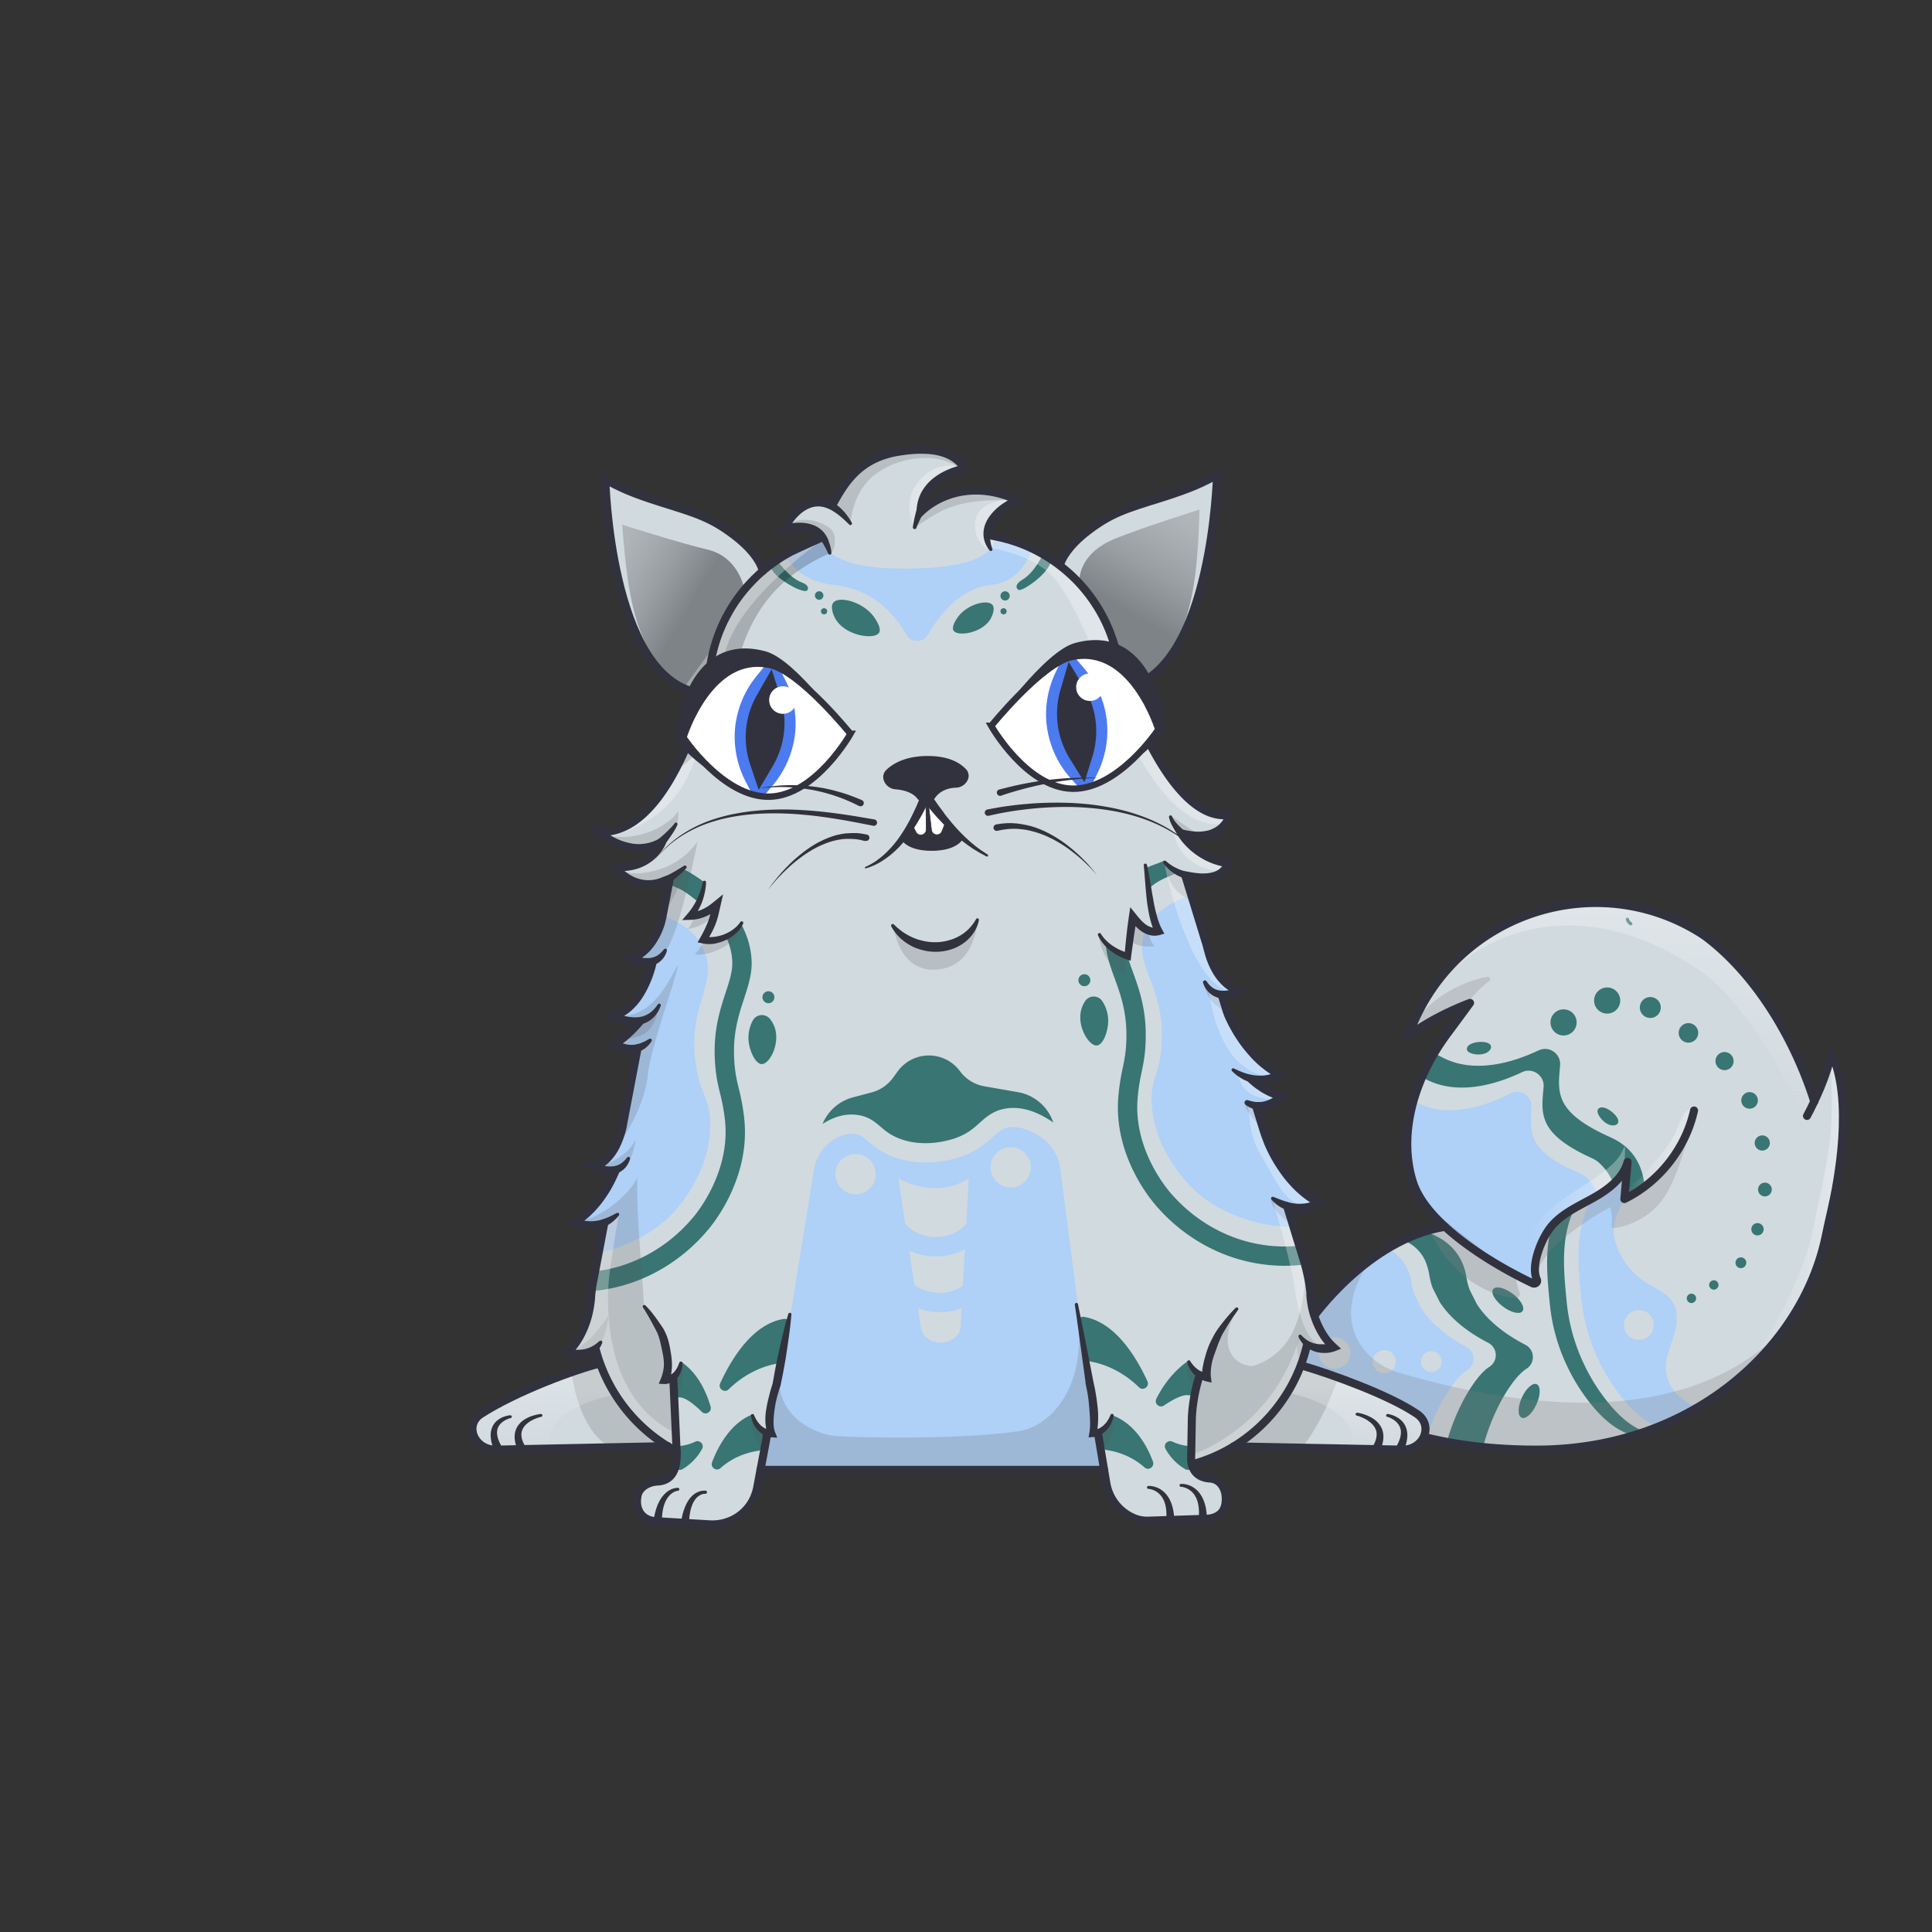 <svg xmlns="http://www.w3.org/2000/svg" viewBox="0 0 3000 3000" xmlns:xlink="http://www.w3.org/1999/xlink"><rect x="0" y="0" width="3000" height="3000" fill="#333333" stroke="none"/><g clip-path="url(#kittyClipPath)"><g id="tailFur"><clipPath id="tailFurClipPath"><path d="M2843.8 1635s-3.6 27-26.7 75.5c-31.4-98.7-91-197.3-168.6-256-1.8-1.3-4.6-3.2-8.3-5.6-161.3-100.9-374.7-31.8-447.1 144.2l-6.7 16c40.7-31.8 96.3-51.8 96.3-51.8s-19.9 27.2-35.1 47.6c-47.1 63-78 149.5-54.1 228.9 7.5 24.9 26.4 49 50.3 71-121.3 19.7-207.2 143.9-207.2 143.9l-116 136.8 169.4 35.3 96.5 3.5c51.6 15.5 117.1 26.6 199.1 26.6 242.5 0 413.1-159 449.1-329.9 2.8-13.4 5.7-26.8 8.8-40.1 11.3-49.6 34.4-173.2.3-245.9z" fill="none"></path></clipPath><defs><clipPath id="tailPatternClipPath"><path d="M2282.7 1557.4s-19.9 27.2-35.1 47.6c-47.1 63-78 149.5-54.1 228.9 19.3 64.1 114.8 123.2 174.2 153q9.4 1.1 19.1 1.5a5 5 0 0 0-.4-1.4c-9.7-21.4 6.3-60.3 19-78 15.9-22.3 42.2-34.2 66.2-47.4s48.6-30.9 55.7-57.3l-5 57.7c37.9-18.6 69.3-49.7 89.3-86.9a198.4 198.4 0 0 0 18.5-49.1c40.1-206.5-93.4-335.5-218.9-323.7-22.2 2.1-136.4 50.9-155.7 58.6s-84.8 161.8-100.7 174.2c12.3-5.5 127.9-77.7 127.9-77.7z" fill="#d1dadf"></path></clipPath></defs><g clip-path="url(#tailFurClipPath)"><path fill="#d1dadf" d="M1904 1369.3h986.8v876.61H1904z"></path><path d="M2491.7 1843.6c-16.2 24.6-40.3 58.1-34 86.9a112.7 112.7 0 0 0 49.3 70.5c15 9.5 33.3 16.3 42.3 31.6s5.8 35.8.2 53.3-13.2 35.1-11.3 53.3c2.6 25.3 23.5 45.7 47 55.2s49.6 10.3 75 10.9c-20.4 10.5-41.7 20-64.1 24.8s-46.5 4.6-67.9-3.6c-24.1-9.2-43.5-28-59.5-48.3-34.4-43.6-56.5-96.9-62-152.2s-10.5-107.2 16.6-155.7" fill="#387573"></path><path d="M2517.9 1840.6c-16.2 24.6-40.3 58.1-34 86.9a112.7 112.7 0 0 0 49.3 70.5c15 9.5 33.3 16.3 42.3 31.6s5.8 35.8.2 53.3-13.2 35.1-11.3 53.3c2.6 25.3 23.5 45.7 47 55.2s49.6 10.3 75 10.9c-20.4 10.5-41.7 20-64.1 24.8s-46.5 4.6-67.9-3.6c-24.1-9.2-43.5-28-59.5-48.3-34.4-43.6-56.5-96.9-62-152.2s-10.5-107.2 16.6-155.7" fill="#d1dadf"></path><path d="M2472.1 1860.9c-27.1 48.5-22.1 100.5-16.6 155.7s27.6 108.6 62 152.2c16 20.3 35.3 39 59.5 48.3 21.5 8.2 45.4 8.3 67.9 3.6s43.7-14.2 64.1-24.8c-25.4-.6-51.4-1.4-75-10.9s-44.4-29.9-47-55.2c-1.9-18.2 5.7-35.9 11.3-53.3s9-37.5-.2-53.3-27.2-22.1-42.3-31.6a112.7 112.7 0 0 1-49.3-70.5c-6.2-28.8 17.9-62.2 34-86.9l-13.3-29.9s-11.7 34.7-55.7 57.3" fill="#afd0f7"></path><path d="M2368.6 2088.2c-25.4-13.1-56.4-33.8-75.3-63.1l-11-21.8a100.8 100.8 0 0 1-5.2-19.5v-.8c-4.3-26.2-18.3-47.1-41.3-60.5-11.3-6.6-27.6-13.1-27.5-11.5l-13.3-6.1-87 40.1c-7.9 3.6-196.5-92.9-208.5-85.2-27.5 17.6-102.3 131.8-109.2 188.3-7.9 64.8 210.3 172.4 215.4 176.4l91.9 72.8 148.2 37.6 31.4 8 21.8 5.5c-21.2-87.3 37.8-201.9 71.2-222.9a21.5 21.5 0 0 0-1.6-37.3z" fill="#387573"></path><path d="M2311.1 2085.2c-25.4-13.1-56.4-33.8-75.3-63.1l-11-21.8a100.8 100.8 0 0 1-5.2-19.5 98.2 98.2 0 0 0-5.2-19.9 60.7 60.7 0 0 0-38.2-35.9c-6.7-2.1-15.3-5.6-15.3-5.6-49.1-7.3-110.4 22.5-110.4 22.5-7.9 3.6-196.5-92.9-208.5-85.2-27.5 17.6-102.3 131.8-109.2 188.3-7.9 64.8 210.3 172.4 215.4 176.4l91.9 72.8 148.2 37.6 31.4 8 21.8 5.5c-21.2-87.3 37.8-201.9 71.2-222.9a21.5 21.5 0 0 0-1.6-37.2z" fill="#d1dadf"></path><path d="M2277.3 2091.7c-24.1-12.9-53.4-33.1-71.1-61.4l-10.2-21a96.4 96.4 0 0 1-4.7-18.8v-.8a69.1 69.1 0 0 0-44.5-54.5c-5.3-2-10.6-4.1-10.6-4.1-46.9-7.7-134-72.8-134-72.8-7.6 3.3-158.4 1.2-170 8.3-26.6 16.5-99.7 124.5-107.1 178.5-8.5 61.8 198.6 167.8 203.4 171.7l86.8 70.9 141.2 38 29.9 8.1 20.8 5.6c-19.1-83.8 39-192.5 71.2-212.1a20.6 20.6 0 0 0-1.1-35.6z" fill="#afd0f7"></path><circle cx="2222.4" cy="2113.9" r="16.2" transform="rotate(-50.8 2222.87 2114.024)" fill="#d1dadf"></circle><circle cx="2149.5" cy="2113.9" r="18" transform="rotate(-50.8 2149.926 2114.1)" fill="#d1dadf"></circle><circle cx="2072.4" cy="2100.4" r="24.5" transform="rotate(-50.8 2072.742 2100.548)" fill="#d1dadf"></circle><circle cx="2545.7" cy="2058.1" r="23.2" transform="rotate(-84 2544.91 2058.169)" fill="#d1dadf"></circle><path d="M2282.7 1557.4s-19.9 27.2-35.1 47.6c-47.1 63-78 149.5-54.1 228.9 19.3 64.1 114.8 123.2 174.2 153q9.4 1.1 19.1 1.5a5 5 0 0 0-.4-1.4c-9.7-21.4 6.3-60.3 19-78 15.9-22.3 42.2-34.2 66.2-47.4s48.6-30.9 55.7-57.3l-5 57.7c37.9-18.6 69.3-49.7 89.3-86.9a198.4 198.4 0 0 0 18.5-49.1c40.1-206.5-93.4-335.5-218.9-323.7-22.2 2.1-136.4 50.9-155.7 58.6s-84.8 161.8-100.7 174.2c12.3-5.5 127.9-77.7 127.9-77.7z" fill="#d1dadf"></path><g clip-path="url(#tailPatternClipPath)"><path d="M2478.3 2061.9s153.2-233.8 24.9-294.8c-89.6-39.4-84.6-69.8-80.7-112.6 1.7-18.1-16.9-31.3-33.3-23.5-39.9 18.9-100.6 37.5-151 10.2-109.2-59.1 9.3 257.7 9.3 257.7z" fill="#387573"></path><path d="M2452.7 2095.8s116.3-211.5 30.6-290a42.6 42.6 0 0 0-11.2-7.3c-84-38.2-79.1-68.3-75.2-110.2 1.7-18.1-16.9-31.3-33.3-23.5-39.9 18.9-100.6 37.5-151 10.2-109.2-59.1 9.3 257.7 9.3 257.7z" fill="#d1dadf"></path><path d="M2445.5 2107.3s88.8-195.3 22.5-274.1a44.1 44.1 0 0 0-16.7-12.2c-79.1-33.3-75.5-62-73.3-101.8 1-17.4-17.3-29.4-32.7-21.4-37.6 19.4-95 39.3-144.2 14.9-106.5-52.8 17.8 246.4 17.8 246.4z" fill="#afd0f7"></path></g><ellipse cx="2341.5" cy="2019.5" rx="12.5" ry="28.5" transform="rotate(-53.1 2340.81 2019.346)" fill="#387573"></ellipse><ellipse cx="2374.8" cy="2176.1" rx="28.5" ry="12.5" transform="rotate(-65.7 2374.09 2176.004)" fill="#387573"></ellipse><circle cx="2562.7" cy="1562.3" r="16.3" transform="rotate(-28.9 2566.776 1563.588)" fill="#387573"></circle><circle cx="2622.3" cy="1602.7" r="15.2" transform="rotate(-8.3 2630.093 1606.777)" fill="#387573"></circle><circle cx="2678.8" cy="1648.6" r="14.1" transform="rotate(-78.3 2677.767 1648.706)" fill="#387573"></circle><circle cx="2716.7" cy="1708.7" r="12.9" transform="rotate(-61.2 2716.721 1708.684)" fill="#387573"></circle><circle cx="2736.9" cy="1776.6" r="11.8" transform="rotate(-46.9 2734.63 1776.22)" fill="#387573"></circle><circle cx="2740.6" cy="1845.8" r="10.7" transform="rotate(-33.6 2742.699 1846.517)" fill="#387573"></circle><circle cx="2728.7" cy="1909.9" r="9.6" transform="rotate(-19.2 2725.568 1908.39)" fill="#387573"></circle><circle cx="2702.1" cy="1962.4" r="8.4" transform="rotate(-.4 2471.782 1799.136)" fill="#387573"></circle><circle cx="2662.1" cy="1996.9" r="7.3" transform="rotate(-63.9 2660.364 1996.782)" fill="#387573"></circle><circle cx="2627.2" cy="2017.7" r="7.3" transform="rotate(-63.9 2625.52 2017.478)" fill="#387573"></circle><circle cx="2495.6" cy="1553.6" r="20.3" fill="#387573"></circle><circle cx="2427.9" cy="1587.6" r="20.3" fill="#387573"></circle><path d="M2277.8 1629.1c.1 3.1 3.1 5.2 6 6.2 7.4 2.8 17.3 3 24.5-.6 5-2.5 9.9-8.6 4.9-13.4-6.9-6.4-35.7-3.8-35.4 7.8zM2481.9 1721.8c-2.1 2.3-1.3 5.9 0 8.6 3.4 7.1 10.5 14.1 18.2 16.5 5.3 1.6 13.2.6 12.8-6.4-.5-9.3-23.1-27.2-31-18.7zM2533.5 1432.2a9.1 9.1 0 0 1-4.1-5.4c-.9-3.1-5.7-1.8-4.8 1.3a14.3 14.3 0 0 0 6.4 8.4c2.8 1.7 5.3-2.6 2.5-4.3z" fill="#387573"></path><defs><clipPath id="tailShadowClipPath"><path d="M2843.8 1635s-3.6 27-26.7 75.5c-31.4-98.7-91-197.3-168.6-256-1.8-1.3-4.6-3.2-8.3-5.6-161.3-100.9-374.7-31.8-447.1 144.2l-6.7 16c40.7-31.8 96.3-51.8 96.3-51.8s-19.9 27.2-35.1 47.6c-47.1 63-78 149.5-54.1 228.9 7.5 24.9 26.4 49 50.3 71-121.3 19.7-207.2 143.9-207.2 143.9l-116 136.8 169.4 35.3 96.5 3.5c51.6 15.5 117.1 26.6 199.1 26.6 242.5 0 413.1-159 449.1-329.9 2.8-13.4 5.7-26.8 8.8-40.1 11.3-49.6 34.4-173.2.3-245.9z" fill="none"></path></clipPath><linearGradient id="tailShadowGradient" x1="2539.72" y1="1739.67" x2="2539.72" y2="1283.42" gradientUnits="userSpaceOnUse"><stop offset="0" stop-color="#fff" stop-opacity="0"></stop><stop offset=".72" stop-color="#fff"></stop></linearGradient><linearGradient id="tailShadowGradient2" x1="2371.12" y1="1885.86" x2="2523.5" y2="1885.86" href="#tailShadowGradient" xlink:href="#tailShadowGradient"></linearGradient><linearGradient id="tailShadowGradient3" x1="2703.65" y1="1891.5" x2="2893.32" y2="1891.5" href="#tailShadowGradient" xlink:href="#tailShadowGradient"></linearGradient><linearGradient id="tailShadowGradient4" x1="2524.03" y1="1787.87" x2="2627.37" y2="1787.87" href="#tailShadowGradient" xlink:href="#tailShadowGradient"></linearGradient></defs><g clip-path="url(#tailShadowClipPath)"><path fill="none" d="M2841.2 2267.2l-937.3-21.3 265.6-916 742.4 60-70.7 877.3z"></path></g><g clip-path="url(#tailShadowClipPath)" style="mix-blend-mode:multiply"><path d="M2010.4 2076.9s112.9-156 137.5-146.1c-100.8 117.4-26.2 185.8 23 200.3 199.6 59 530.9 111 665.9-164.6l-219 299.4-649.5-3z" fill="#7f7f7f" opacity=".25" style="mix-blend-mode:multiply"></path><path d="M2238 1890.9c-25.5 5.8-25 6.1-25 6.1 3.6 3.7 35.6 103.9 139.1 118.9a6.9 6.9 0 0 0 7.3-9.5c-2.3-5.3-4.4-13-5.7-24.1" fill="#7f7f7f" opacity=".3" style="mix-blend-mode:multiply"></path><path d="M2628.8 1731.1s-19.6 101.4-52.6 138.4a114.9 114.9 0 0 1-69.7 37.5 3.6 3.6 0 0 1-4-4.3c2.3-13-2.2-28.3-2.2-28.3s-121.7 64.6-113.7 115.6c0 0-16-71.9 67.7-119.2s69.7-65.3 69.7-65.3l-1.7 54.7c56.8-11.1 106.5-129.1 106.5-129.1z" fill="#7f7f7f" opacity=".25" style="mix-blend-mode:multiply"></path><path d="M2195.3 1591.4c1-5.3 4.5-9.8 8-13.8a191.2 191.2 0 0 1 106.3-60.8 3.6 3.6 0 0 1 2.9 6.4 173.3 173.3 0 0 0-31.4 31.3c-6.1 7.8-11.5 16.3-18.9 22.9-13.2 11.9-31.1 16.9-48.3 21.6" fill="#7f7f7f" opacity=".25" style="mix-blend-mode:multiply"></path></g><g clip-path="url(#tailShadowClipPath)" style="mix-blend-mode:overlay"><path d="M2262.3 1500s151.6-146.4 378 7.5c93 66.9 162 232.2 162 232.2l14.7-29.2-59.7-377.6-233.3-49.5-150.6 20.2z" opacity=".3" fill="url(#tailShadowGradient)" style="mix-blend-mode:overlay"></path><path d="M2374.2 1931.5c4.8-27.9 20.8-44.5 43-62s47.5-30.9 70-48c16-12.1 28.1-22.6 34.1-39.4a1.2 1.2 0 0 1 2.3.5l-.7 14.7a75.2 75.2 0 0 1-1 13.8 49.5 49.5 0 0 1-8.9 19.2c-24.8 34-74.1 40.5-103.1 71-18.7 19.7-26.5 47.5-26.4 74.2 0 4 2.9 16.3-2.6 14.8-3.7-1-8-8.8-8.7-14.2-2.1-14.8-.6-29.9 2-44.6z" opacity=".3" fill="url(#tailShadowGradient2)" style="mix-blend-mode:overlay"></path><path d="M2842.4 1647.5c5.9 118.9-1.6 137.7-27.2 261.3-20 96.7-86.2 192.2-111.5 226.7 40.5-19.6 59.6-30.7 86.7-66.6s47.7-76.5 65.6-117.8c13.7-31.6 26.1-64.1 32.6-97.9 3.9-20.2 5.7-40.9 4.2-61.4s-6.8-42.4-12-63.3l-12.9-51.9" opacity=".3" fill="url(#tailShadowGradient3)" style="mix-blend-mode:overlay"></path><path d="M2616.4 1728.1c2.5-3.2 6.3-6.7 10-5 3.4 12.3-2.5 25.1-8.3 36.4-10.6 20.5-21.6 41.3-37.9 57.6a149.8 149.8 0 0 1-30.6 23.5c-2.2 1.3-23.3 16.1-25.4 11.4-1.1-2.6 21.2-20.7 23-22.9 17.8-20.8 34.4-37.4 48.5-59.3 8-12.3 11.6-29.9 20.7-41.7z" opacity=".3" fill="url(#tailShadowGradient4)" style="mix-blend-mode:overlay"></path></g></g></g><g id="tail"><g fill="none" stroke="#31323d" stroke-linecap="round" stroke-width="12.5"><path d="M2817.2 1710.6c-31.3-98.7-91-197.4-168.7-256.1-1.8-1.3-4.6-3.2-8.3-5.6-161.3-100.9-374.7-31.8-447.1 144.2l-6.7 16c40.7-31.8 96.3-51.8 96.3-51.8s-19.9 27.2-35.1 47.6c-47.1 63-78 149.5-54.1 228.9 20.6 68.7 128.7 131.6 186.3 158.8 4.1 2 8.5-1.6 6.6-5.7-9.7-21.4 6.3-60.3 19-78 15.9-22.3 42.2-34.2 66.2-47.4s48.6-30.9 55.7-57.3l-5 57.7c37.9-18.6 69.3-49.7 89.3-86.9a198.2 198.2 0 0 0 18.9-50.6" stroke-linejoin="round"></path><path d="M2036.6 2048.8s85.9-124.2 207.2-143.9" stroke-miterlimit="10"></path><path d="M2186.4 2224.4c51.6 15.5 117.1 26.6 199.1 26.6 242.5 0 413.1-159 449.1-329.9 2.8-13.4 5.7-26.8 8.8-40.1 11.5-49.7 34.6-173.3.4-246 0 0-4.8 35.4-37.9 97.8" stroke-linejoin="round"></path></g></g></g><g clip-path="url(#kittyClipPath)"><g id="bodyFur"><clipPath id="furClipPath"><path d="M2200.5,2195.7c-43-29.4-132.4-61.7-179.8-75.5l-0.8-.3a248.8,248.8,0,0,0,10-33.3c18.3,12.9,41.1,5.5,41.1,5.5-25.6-22.7-33.7-60.1-35.3-69.1a252.4,252.4,0,0,0-9.4-59l-28.2-91.6c30,10.5,50.7-4.4,50.7-4.4-44.4-22.3-70.8-70.6-79-87.5l-19.5-63.6c22.9,3.5,40-14.6,40-14.6-20.1-4.7-37.1-17.1-48.8-27.7,27.7,7.7,46.5-5.8,46.5-5.8-42.4-21.3-68.8-65.6-78.3-84l-12.4-40.3c14.7,1.5,28.7-5.8,28.7-5.8-22.2-5.3-35.7-25.6-42.9-40.2l-43-140c60.6,16.9,66.7-17.6,66.7-17.6-51.3-8-72.7-46.7-72.7-46.7,65.3,16.7,75.3-28.7,75.3-28.7-84.7,12.7-149.8-168.7-149.8-168.7l-9-29.4c132.3-30.6,139.2-329.9,139.2-329.9-20.8,11.5-39.9,21-88.2,36.1-53.5,16.7-76.8,23.5-113.1,51.5-34.5,26.7-41.6,47.9-42.8,53.2a240.9,240.9,0,0,0-99.8-45.1,51.5,51.5,0,0,0-10.3-1h-3c-0.7-34.9,47.8-55.3,47.8-55.3-64.5-30-120.4-10.9-150.7,18.1,0.3-56.2,68.8-67.5,68.8-67.5-13.9-19.9-39.4-35.8-101.4-26.3s-85,47.5-104.4,83.1l-0.4,2c-45.2-26-75.3,35.6-75.3,35.6,19.2-5.1,33.7-4.1,44.1-.3a33.3,33.3,0,0,1,16.7,12.6l-2,.9c-29.3,13-48.4,22.2-48.4,22.2a241.6,241.6,0,0,0-43,29.5h0s-3.1-23.6-43.1-54.4c-36.3-28-59.6-34.8-113.1-51.5-48.3-15.1-67.4-24.5-88.2-36.1,0,0,7.1,305,143,330.7l11.4,1.6c-10.9,40-65.8,221.8-165.1,214.7,0,0,49,45,99,15,0,0-16,44.5-74,39.5,0,0,34.8,46.7,86.1,17.1h0l-14.7,77.3c-5.9,13.9-20.7,41.4-47.1,47.8,0,0,20,10.4,37.3,3.9l-4.1,21.8c-6.8,18.1-25,55.7-60.6,64.3,0,0,22.3,11.6,43.6,6.8-10.9,12.9-25.8,28.2-40.9,36.3,0,0,16.5,12.1,36.2,6.3l-26.1,137.3c-4.7,14.1-16.8,40.7-42.7,47,0,0,16.7,8.7,32.8,5.2l-1.8,9.2c-9.5,20.6-28.4,52.9-59.3,71.6,0,0,19.4,11.7,45.5.9l-19.2,100.9a253.2,253.2,0,0,0-2.1,38c-3.9,13.9-14.5,44-36.6,63.1,0,0,25.3,8.6,44.1-7.3a248.1,248.1,0,0,0,7.3,23.7l-0.6.2c-38.1,9.1-130.4,43.4-184.5,78.3-26.5,17.1-10.1,55.9,23.2,55.3l266.9-5.2h0q6.8,4.2,13.9,7.9v3.3c0.4,23.3-6.7,42.4-29.9,43.6-15.6.8-28.2,9.9-30.6,21.1-4.7,21.5,5.8,38.9,27.2,40.4l84.3,5c26.4,1.6,51.9-11.3,65.3-34.1a71.4,71.4,0,0,0,8.8-23.9l5-26.6h533.6l3.5,20.7a71.6,71.6,0,0,0,43.1,54.3,53.5,53.5,0,0,0,22.3,4l91.8-3c22-2.2,30.1-15.7,27.9-36.9-0.7-6.9-6.2-24.5-24.5-25.5-15.8-.9-25.2-8.6-28.1-21.9h0a246.8,246.8,0,0,0,65.3-28l261.6,5C2210.6,2251.6,2226.6,2213.5,2200.5,2195.7Z" fill="none"></path></clipPath><g clip-path="url(#furClipPath)"><path fill="#d1dadf" d="M724.1 562.8h1509.4v1824.09H724.1z"></path><path fill="#afd0f7" d="M946.2 1414.7c57.4-9 132.8 12.3 149.6 68.4 14.8 49.5-25.3 77-16.4 161.8 5.7 54.2 23.6 57.4 23.4 102.1-.4 81.1-59.8 139-63.7 142.6-67.2 63.7-186.8 81.7-242.8 35.4-117.7-97.2 2.5-487.3 149.9-510.3z"></path><path fill="#387573" d="M1206.2 869.8s19.1 27.4 38.6 34.5c10.8 3.9 11.3 9.7 8.3 12.7s-17.4-3.7-17.4-3.7-34.5-16.1-39.7-34.5zM1620.2 859s-12.8 29.6-32.7 41.2c-11 6.4-10.4 12.8-6.5 15.5s18.2-7.5 18.2-7.5 31.8-20.4 33.9-41.4zM1294.2 935.5c9.4-10.9 49.4-.3 65.3 26 2.8 4.7 9.4 15.4 5.3 21.3-7.8 11.4-54.9 4.1-68.7-24-.8-1.7-8-16.4-1.9-23.3zM1540.9 939.1c-8-9.3-42-.2-55.6 22.1-2.4 4-8 13.1-4.5 18.2 6.6 9.7 46.7 3.5 58.4-20.4.7-1.5 6.9-14 1.7-19.9z"></path><circle cx="1272" cy="924.7" r="6.6" fill="#387573"></circle><circle cx="1560.7" cy="925.3" r="7.2" fill="#387573"></circle><circle cx="1558.3" cy="949.2" r="4.8" fill="#387573"></circle><circle cx="1279.6" cy="949.2" r="4.8" fill="#387573"></circle><path fill="#387573" d="M1195.6 1582.2a16 16 0 0 0-26.7 2.6 56 56 0 0 0-6.6 30.2c1.2 16.7 10.8 37.4 20.7 37.3 12.1-.1 28.5-31.2 20-56.7a44.3 44.3 0 0 0-7.4-13.4z"></path><circle cx="1193.2" cy="1548.5" r="9.3" fill="#387573"></circle><path fill="#afd0f7" d="M1943.2 1376.6c-57.9-4.5-155.6 20.7-168 78-11 50.5 31.2 74.8 28.9 160-1.5 54.5-19.1 59.1-15.4 103.6 6.7 80.8 70.4 133.9 74.5 137.3 71.9 58.3 192.6 67 244.9 16.5 85-82.1 55.6-355.5-44.9-474.6-29.3-34.6-86.5-18.2-120-20.8z"></path><path fill="#387573" d="M1685 1554.5a16 16 0 0 1 26.9.5 56 56 0 0 1 8.9 29.6c.1 16.7-7.8 38.1-17.7 38.8-12.1.9-30.8-28.9-24.3-54.9a44.3 44.3 0 0 1 6.2-14z"></path><circle cx="1684.8" cy="1520.7" r="9.3" fill="#387573" transform="translate(-112.7 135.1) rotate(-4.4)"></circle><path fill="#387573" d="M1059.6 2281.4a82.2 82.2 0 0 0 30.6-31.6c3.8-6.9-3.7-14.5-10.8-11.1a70.5 70.5 0 0 1-22 6.4 8.2 8.2 0 0 0-7.3 7.5 176.1 176.1 0 0 1-2.7 20.2 8.2 8.2 0 0 0 12.2 8.6zM1177.3 2252.8c-10.9 1.5-36.5 7.1-58.5 26.9-6.3 5.7-16-1-13.1-9 10.6-28.6 31.1-61.9 62.1-74.1 2.3-.4 1.2 7.1 8.5 16.1 4.4 7 13.7 11.4 13.7 11.4l-5.9 22.7a8.2 8.2 0 0 1-6.8 6zM1052.4 2130.7s3-4.9 5.8-15.8c14.9 10.2 33.7 30.2 45.2 69.2 2.4 8.1-7.5 14.2-13.6 8.2-11.7-11.5-26-23.1-35.7-22.5a8.2 8.2 0 0 1-8.7-7.4l-3.7-20.9zM1205.8 2117.6c-12.2 2.1-44.2 10.2-74.3 39.7-6.5 6.4-17-1-13.2-9.3 19.2-41.7 51.8-92.3 98.7-100a8.2 8.2 0 0 1 9.3 10.2l-14 53.4a8.2 8.2 0 0 1-6.5 6zM1331.6 1731.3c17.1 2.4 26.6 10.5 35.9 18.4 7.3 6.2 14.8 12.6 28.2 17.9 40 15.9 81.4 2.1 89.2-.8 18-6.7 27.2-15.1 36.2-23.2s20.6-18.8 39.7-22.1c23.2-4.1 48.2 3.1 74.7 21.5a70.6 70.6 0 0 0-54.8-47.1l-52.1-9.1a59.9 59.9 0 0 1-38-23.5 59.9 59.9 0 0 0-96.5.1l-7.5 10.3a59.9 59.9 0 0 1-32.9 22.5l-29.3 7.8a70.6 70.6 0 0 0-47.1 41.2c18.6-11.9 36.8-16.4 54.3-13.9z"></path><path fill="#afd0f7" d="M1680.8 2082.8h.3l-34.9-268.9a67.9 67.9 0 0 0-29-47.4c-19.1-13-36.2-18.2-51-15.6-10.6 1.9-15.9 6.7-24.8 14.8s-22.5 20.5-45.9 29.2a173.7 173.7 0 0 1-58.2 10.3 141.6 141.6 0 0 1-52.5-9.7c-17.9-7.1-28.2-15.8-36.5-22.9s-12.2-10.3-20.7-11.6-15.6.2-24.2 3.9c-21.1 9.1-35.7 28.7-39.4 51.3l-44.4 274.4-62.4 314.8 578.3-21.8zm-352.3-228.3a31.3 31.3 0 1 1 31.3-31.3 31.3 31.3 0 0 1-31.3 31.4zm163.2 205.5c-.8 14-14.5 24.9-31.2 24.8-15.6-.1-28.7-9.9-30.6-22.9l-4.5-30.1a97.2 97.2 0 0 0 33 5.7h3.9a96.9 96.9 0 0 0 31-6.3zm3.5-63.5a63.5 63.5 0 0 1-34.1 11h-2.8c-14.8 0-28.4-4.7-38.5-12.3l-8-53.4a96.1 96.1 0 0 0 41.2 9.1h3.9a95.3 95.3 0 0 0 41.4-11.1zm5.3-96.7l-2.3 2.7c-10 11-25.5 17.7-42.4 18.4h-2.8c-19.9 0-37.6-8.4-47.5-21.1l-10.5-70s56 34 109.3-.1zm68.9-55.9a31.3 31.3 0 1 1 31.3-31.3 31.3 31.3 0 0 1-31.4 31.4z"></path><path fill="#387573" d="M1827.4 1355.1c-7 4.8-28.2 9.5-44.2 25.5-25 25.1-36 53.4-36.1 80.9 0 14.7 5.5 29.7 11.8 47.1 8.9 24.5 20 54.9 20.2 96.8.1 28-3 43-6.3 58.9a308.4 308.4 0 0 0-6.3 40.9c-6.6 78 43.5 138.8 53.7 150.2h.1c36.6 41.3 85.6 68.7 138 77.2 54.4 8.8 109.4-2.2 159-32.1 27.1-16.3 44-38.4 54.3-53.6l24.8 16.9c-11.9 17.5-31.5 43.1-63.7 62.4-43.3 26-90.3 39.3-137.9 39.3a257.2 257.2 0 0 1-41.4-3.4c-59.2-9.6-114.5-40.5-155.6-86.9h-.1a259.5 259.5 0 0 1-35.9-53.2c-20.1-39.4-28.6-79.5-25.2-119.4a338.3 338.3 0 0 1 6.8-44.4c3.1-15 5.8-27.9 5.7-52.7-.2-36.6-9.8-63.2-18.4-86.6-7-19.3-13.7-37.5-13.6-57.5.1-35 16.6-69.7 45.6-101.2 11.9-13 29.3-17 39.8-21.5l5.1-2a31 31 0 0 1 4.1 3.3zM1060.1 1348.9q5.7 2.8 11.5 6.2a239.2 239.2 0 0 1 47.8 37.6c30 30.5 46.5 65.1 47.7 100 .7 20-5.4 38.4-11.7 57.9-7.8 23.7-16.6 50.5-15.6 87.2.7 24.8 3.8 37.7 7.4 52.5a338.3 338.3 0 0 1 8.2 44.2c4.6 39.7-2.5 80.1-21.3 120.1a259.6 259.6 0 0 1-34.1 54.4h-.1c-39.6 47.7-93.9 80.3-152.7 91.9a257 257 0 0 1-49.5 4.8c-44.8 0-89.3-11.8-130.9-35-32.8-18.3-53.2-43.2-65.7-60.3l24.2-17.7c10.8 14.9 28.4 36.4 56 51.8 50.6 28.2 105.9 37.5 160 26.9 52.1-10.2 100.2-39.2 135.4-81.6h.1c9.7-11.7 57.9-74.1 48.8-151.8a308.5 308.5 0 0 0-7.6-40.7c-3.8-15.8-7.4-30.7-8.2-58.7-1.2-41.9 8.9-72.6 17-97.4 5.8-17.6 10.8-32.8 10.3-47.5-1-27.7-14.1-54.6-39.1-80.1-18.8-19.1-37.7-31-41.5-32.7-10.6-4.7-12.4-5.8-21.9-8.5"></path><path fill="#afd0f7" d="M1548.5 832.3a135.4 135.4 0 0 1-9.4 17.4l-1 1.5c-13.8 21.3-64.1 31.7-131.3 31.7s-91.8-8.6-115.2-22.5c-9.5-12.2-22.9-24.1-28-39.9-1.3-4-42.9-4-59.4-6.6 5.2 44 27.2 87.5 91.9 94.5 60.2 6.6 93.9 46.2 111.2 76.9a19.3 19.3 0 0 0 33.5.3c18.2-31.4 50.4-72.2 97.2-77.2 57.1-6.2 71.7-63.1 73.6-111.5-18.5 11.9-58.9 26.1-63.1 35.4z"></path><path fill="#387573" d="M1840.4 2281.3a82.2 82.2 0 0 1-30.6-31.6c-3.8-6.9 3.7-14.5 10.8-11.1a70.5 70.5 0 0 0 22 6.4 8.2 8.2 0 0 1 7.3 7.5 176.1 176.1 0 0 0 2.7 20.2 8.2 8.2 0 0 1-12.2 8.6zM1718.7 2251.7c10.9 1.5 36.5 7.1 58.5 26.9 6.3 5.7 16-1 13.1-9-10.9-29.6-31.2-60.4-63.3-72-3.5 7.5-2.4 11.2-11 17.5-12.7 11.1-4 30.5-4 30.5a8.2 8.2 0 0 0 6.7 6.1zM1860.8 2132.8s-10.9-8.9-15.5-19.8c-15.2 10.5-34.3 28.4-49.7 58.9-3.8 7.6 4.9 15.3 11.9 10.5 13.6-9.2 29.7-18 39.2-15.7 4.3 1 11.6-3.2 12.8-7.4l6.7-22.8zM1694.2 2114.4c12.2 2.1 44.2 10.2 74.3 39.7 6.5 6.4 17-1 13.2-9.3-19.2-41.7-51.8-92.3-98.7-100a8.2 8.2 0 0 0-9.3 10.2l14 53.4a8.2 8.2 0 0 0 6.5 6z"></path></g></g><g id="shadow" style="mix-blend-mode:multiply"><defs><clipPath id="bodyShadow__b"><path fill="none" d="M2200.5 2195.7c-43-29.4-132.4-61.7-179.8-75.5l-.8-.3a250.7 250.7 0 0 0 10-33.3c18.2 13 41.1 5.5 41.1 5.5-25.7-22.7-33.7-60.1-35.3-69a259.8 259.8 0 0 0-9.4-59l-28.2-91.6c30 10.4 50.7-4.5 50.7-4.5-44.4-22.3-70.8-70.5-79-87.5l-19.5-63.6c22.8 3.5 40-14.6 40-14.6-20.1-4.6-37.1-17-48.8-27.7 27.7 7.7 46.5-5.8 46.5-5.8-42.4-21.3-68.8-65.5-78.3-84l-12.4-40.4c14.7 1.5 28.7-5.8 28.7-5.8-22.2-5.3-35.8-25.6-42.9-40.2l-43-140c60.6 17 66.7-17.6 66.7-17.6-51.3-8-72.6-46.7-72.6-46.7 65.3 16.7 75.3-28.6 75.3-28.6-84.7 12.6-149.8-168.7-149.9-168.7l-9-29.4c132.3-30.6 139.2-330 139.2-330-20.7 11.6-39.9 21-88.1 36.1-53.6 16.7-76.8 23.5-113.2 51.5-34.5 26.7-41.5 47.9-42.8 53.2a241.8 241.8 0 0 0-99.8-45.1 51.6 51.6 0 0 0-10.4-1h-3c-.7-34.9 47.8-55.4 47.8-55.4-64.5-30-120.4-10.9-150.6 18.2.2-56.3 68.8-67.5 68.8-67.5-13.9-19.9-39.4-35.8-101.4-26.3s-85.1 47.4-104.4 83l-.5 2c-45.1-26-75.3 35.6-75.3 35.6 19.3-5.2 33.7-4.1 44.1-.3a33.2 33.2 0 0 1 16.7 12.5l-2 .9c-29.3 13-48.4 22.2-48.4 22.2a244.5 244.5 0 0 0-43 29.5s-3.1-23.5-43.1-54.4c-36.4-28-59.7-34.8-113.2-51.5-48.3-15.1-67.4-24.6-88.1-36.1 0 0 7 305 142.9 330.7l11.4 1.6c-10.8 39.9-65.8 221.8-165 214.7 0 0 49 45 99 15 0 0-16 44.5-74 39.5 0 0 34.7 46.7 86.1 17.1l-14.7 77.2c-5.9 13.9-20.7 41.5-47.1 47.8 0 0 20 10.4 37.3 3.9l-4.2 21.8c-6.7 18-24.9 55.7-60.5 64.3 0 0 22.2 11.6 43.6 6.8-11 13-25.8 28.2-40.9 36.3 0 0 16.5 12.1 36.2 6.3l-26.1 137.3c-4.7 14.1-16.8 40.7-42.7 46.9 0 0 16.7 8.8 32.8 5.2l-1.8 9.3c-9.5 20.6-28.4 52.8-59.3 71.6 0 0 19.5 11.8 45.5.9l-19.2 100.9a271.4 271.4 0 0 0-2.1 38c-3.9 13.8-14.5 43.9-36.6 63.1 0 0 25.3 8.6 44.1-7.3 2.1 8.1 4.5 16 7.3 23.8l-.6.2c-38.1 9.1-130.5 43.4-184.5 78.3-26.5 17.1-10.1 55.9 23.2 55.3l266.9-5.2c4.5 2.7 9.1 5.4 13.8 7.9v3.3c.4 23.3-6.6 42.4-29.9 43.5-15.6.8-28.2 9.9-30.7 21.1-4.7 21.5 5.9 38.9 27.3 40.4l84.3 5c26.4 1.6 51.8-11.3 65.3-34.1a72.2 72.2 0 0 0 8.8-23.9l5-26.6h533.6l3.4 20.7a71.6 71.6 0 0 0 43.2 54.3 52.6 52.6 0 0 0 22.2 3.9l91.9-3c22-2.2 30.1-15.7 27.8-36.9-.7-7-6.2-24.5-24.4-25.6-15.8-.8-25.3-8.6-28.1-21.9a243.5 243.5 0 0 0 65.3-28l261.5 5.1c33.4.6 49.4-37.5 23.3-55.3z"></path></clipPath><linearGradient id="bodyShadow__c" x1="1169.71" x2="1169.71" y1="834.93" y2="1193.21" gradientUnits="userSpaceOnUse"><stop offset="0" stop-color="gray"></stop><stop offset=".27" stop-color="#7d7d7d"></stop><stop offset=".46" stop-color="#747474"></stop><stop offset=".64" stop-color="#646464"></stop><stop offset=".8" stop-color="#4d4d4d"></stop><stop offset=".95" stop-color="#303030"></stop><stop offset="1" stop-color="#242424"></stop></linearGradient><linearGradient id="bodyShadow__a" x1="933.23" x2="1142.71" y1="871.83" y2="992.77" gradientUnits="userSpaceOnUse"><stop offset="0" stop-color="gray"></stop><stop offset=".09" stop-color="#797979"></stop><stop offset=".22" stop-color="#646464"></stop><stop offset=".39" stop-color="#434343"></stop><stop offset=".57" stop-color="#141414"></stop><stop offset=".64"></stop></linearGradient><linearGradient id="bodyShadow__d" x1="1966.26" x2="2125.9" y1="784.79" y2="1032.96" gradientTransform="matrix(-1, 0.05, 0.05, 1, 3770.84, -97.47)" href="#bodyShadow__a" xlink:href="#bodyShadow__a"></linearGradient></defs><g clip-path="url(#bodyShadow__b)"><path fill="#595959" d="M1213.2 2110.7c-22.2 91.7 60.8 117.5 83.2 119.1 41.2 3.1 203.6 5.7 287.8-7.9 43.7-7 109.2-65.4 87.3-196.3l43 256.8h-533.6z" opacity=".2"></path><path d="M1065.3 1163l42.3-147.3s24.1-130.2 168.1-180.8c5.8 5.3 12.9 18.4 12.8 24.2-83.3 36.9-126.3 94.7-146.7 183.7a328.8 328.8 0 0 1-31.7 84.1c-13 23.9-30.8 49.2-52.4 63.3-18.8 14.3 7.6-27.2 7.6-27.2" opacity=".2"></path><path fill="#595959" d="M1854.3 2157.4s29.9-91.4 66.3-124.9c-39.4 75 14.1 92.7 28.1 87.7 53.7-19.2 74.9-66.7 79.2-150l65.3 116.3s-55 256-204 214l-38.7-18.1z" opacity=".2"></path><path fill="url(#bodyShadow__a)" d="M966.2 814.8s86.4 27.6 132.8 38.7 55.7 57.2 55.7 57.2c-33.7 50.6-53 106.2-60.5 166.1-106.7-29.3-119.1-146.4-128-262z" opacity=".4"></path><path fill="url(#bodyShadow__d)" d="M1862.6 791.3s-86.7 27.1-130.8 45c-59 23.9-55.6 66.1-55.6 66.1 45.9 52.6 57.7 97 74.4 165 99.6-42.6 108.6-160.3 112-276.1z" opacity=".4"></path><path fill="#595959" d="M1706.3 1452.3c1.2 15.3 10.2 47.7 41.4 61-.2-6.2-.3-12.3-.2-18.5s.2-10 1.8-14.7c2.4-7.1 7.8-13.2 8.3-20.6.6 12.5 35.1 10.1 35.1 10.1s-14.1-16.9-7-35.1l-22.1-5.4M1068 1442.5a68.5 68.5 0 0 0 37.5-18.3c-5.5 20.7-11.7 42.5-26.7 57.8 14.6 1.2 29.3-3 42.2-9.9 15-8.1 28.7-21.2 31.5-38a96.4 96.4 0 0 0-19.8-11.7c-13.3-5.9-28.4-8.8-42.9-6-5.7 1.1-11 1.9-12.7 7.9s-4.2 12.9-9.1 18.2z" opacity=".2"></path><path fill="#595959" d="M1083.2 1306.5c-20.4 28.7-48.5 44-83 48.8-11.8 1.7-24.5 1.6-34.6-4.7l16.2 12.8a100.1 100.1 0 0 0 22.4 3.9l-16.8 5.6c-77.2 195.9-94.5 515.9-94 602.6-31.6 166.4 17.2 278.2 79.2 278.2 49.7 0 81 .7 81 .7l-1.3-49c-5-88-29.1-150.8-52.6-176.8v-3.3c-1.8-45.1-12.6-148.1-9.9-196.8-12.7 26.5-55.1 61.1-85.7 66.7 0 0 33.9-46.4 48-69 21.2-11.5 31.2-28.6 34.8-56.4-14.3 29.7-54.5 41.3-54.5 41.3s67.3-66 74.3-148.6c9.4-53.1 35.9-119.9 46.4-164-8.5 10-33.4 79-87.7 79.1 14-11.3 40.5-89.5 61.7-95.5 24.1-8 55-171.5 56.1-175.6zM943.5 1297.8a122.8 122.8 0 0 0 90.3-19.4c7.6-5.2 14.6-11.4 19.4-19.3.6 20.5-3 25.4-12 36-7.7 9-22.7 16.9-34.2 19.6s-23.6 2.8-35.5 2.1c-5.3-.3-10.8-.9-15.2-4" opacity=".2"></path><path fill="#595959" d="M1022.3 1559.3c-1.3 18.5-4.2 25.7-11.9 36.5s-20.7 14.8-31.8 16.6c-5 .8-34.8 1.9-32.4-6.9 1.9-6.7 19.4-.6 34.4-8.2 18.6-9.5 30.1-22.4 41.7-38zM944.3 2040.4c.3 33.5-17.5 56.3-19 50.9-7.7 6.9-16.5 12.3-21.5 12.9-8.1.9-15.5-4-7.1-10.2 6.6-4.8 13.2-9.5 19.2-15.2a137.2 137.2 0 0 0 16-18.1c3.2-4.3 12.5-14.8 12.4-20.3zM1287.2 819.1c17.4 12.1 5.4 41.3 3.4 39.6-4.5-3.6-4.9-10-6.7-15.4-4.1-12.8-17-21.2-30.2-23.9s-26.8-.6-40.1 1.4c5.7-.9 11.8-7.7 17.3-10a48 48 0 0 1 19-3.7 66.2 66.2 0 0 1 37.3 12zM1443 711.2c-29.7-.9-60 7.4-83.7 25.3s-36.1 46.9-38.6 76.5c-2.1-5.4-10.4-11.4-15.3-14.5s-14.3-5.7-18.4-11.8a21.3 21.3 0 0 1-3.1-9.6c-1.8-15.8 3.8-31.6 11.6-45.5 13.2-23.4 33.3-43.2 57.9-54.2s53.6-12.4 78.5-2.3c18.5 7.6 34 21 48 35 1.8 1.7 14 11.5 11.4 14.7s-16.5-12.2-48.3-13.6zM1580.3 776.8c-103.1-3.6-122.1 18.7-160.1 42.3 0 0-1.5-25.6 28.5-50.1s131.6 7.8 131.6 7.8zM1065.2 1346.5s-13 42.6-31.4 65.6l6.5-49zM1058.9 2116.1a65.6 65.6 0 0 1-9.4 53.9l-2.5-14.8c-.5-3.3-1-6.7-.4-10 1.1-6.7 6.8-12.7 5.4-19.4M1166.5 2199.1a89.9 89.9 0 0 0 17.8 55.7l5.1-21.1c.4-1.8.9-3.7.4-5.5s-2.3-3.6-3.9-5.1a101.8 101.8 0 0 1-14.8-17.3M1729.1 2197.1a71.3 71.3 0 0 1-20.8 58.9 220.4 220.4 0 0 1-2.9-22.9 8.6 8.6 0 0 1 .3-3.9 10.3 10.3 0 0 1 2.5-3.4 69.5 69.5 0 0 0 10.4-13.2M1843.7 2113.8a50.3 50.3 0 0 0 13.1 43.4l4.7-13.9a8.4 8.4 0 0 0 .7-4.4 9 9 0 0 0-1.7-3c-1.8-2.3-3.7-4.6-5.7-6.7M1973.9 1860.8a17.9 17.9 0 0 0 2.9 11.9c5.3 8.4 11.8 16.2 19.7 22.1s17.5 10 27.4 10.4a190.9 190.9 0 0 1-24.6-32.6M2016.3 2075.1c-.5 3.8-2.4 11-2.4 14.8-.2 9.9 2.9 19.6 6.4 28.8 1.2 3 2.9 6.4 6 7s6.5-2.5 8.7-5.3l6.5-8.3a5.7 5.7 0 0 0 1.3-2.7 4.4 4.4 0 0 0-.6-2.5l-3.4-8.7a.9.9 0 0 0-.6 1.2M1932.6 1713.1c4.1 15.2 13.7 25 23.1 34.4 3.2 3.2 7.1 6.4 11.5 5.8l-5.3-15.9c-2.2-6.8-4.6-13.9-9.9-18.7-.4-.4-1.2-.4-1 .1M1868.4 1526.7c4.9 15.4 10.8 26.8 17.7 32.2 9.3 7.2 18.1 16.2 29.8 17.5a70.5 70.5 0 0 0-18.9-32.5M1806.5 1339.5c5.4 17.1 10.3 35 23.8 46.7 5.6 4.9 12.3 8.5 19 11.9 3.8 1.9 8 3.8 12.2 3.3-5.1-17.7-11-36.7-25.8-47.6M1817.9 1266.5l46.8 32.3a108 108 0 0 1-19.7-1.1c-6.1-.9-12.7-2.8-15.6-8.2" opacity=".2"></path></g></g><g id="highlight" style="mix-blend-mode:overlay"><defs><clipPath id="bodyHighlight__b"><path fill="none" d="M2200.5 2195.7c-43-29.4-132.4-61.7-179.8-75.5l-.8-.3a250.7 250.7 0 0 0 10-33.3c18.2 13 41.1 5.5 41.1 5.5-25.7-22.7-33.7-60.1-35.3-69a259.8 259.8 0 0 0-9.4-59l-28.2-91.6c30 10.4 50.7-4.5 50.7-4.5-44.4-22.3-70.8-70.5-79-87.5l-19.5-63.6c22.8 3.5 40-14.6 40-14.6-20.1-4.6-37.1-17-48.8-27.7 27.7 7.7 46.5-5.8 46.5-5.8-42.4-21.3-68.8-65.5-78.3-84l-12.4-40.4c14.7 1.5 28.7-5.8 28.7-5.8-22.2-5.3-35.8-25.6-42.9-40.2l-43-140c60.6 17 66.7-17.6 66.7-17.6-51.3-8-72.6-46.7-72.6-46.7 65.3 16.7 75.3-28.6 75.3-28.6-84.7 12.6-149.8-168.7-149.9-168.7l-9-29.4c132.3-30.6 139.2-330 139.2-330-20.7 11.6-39.9 21-88.1 36.1-53.6 16.7-76.8 23.5-113.2 51.5-34.5 26.7-41.5 47.9-42.8 53.2a241.8 241.8 0 0 0-99.8-45.1 51.6 51.6 0 0 0-10.4-1h-3c-.7-34.9 47.8-55.4 47.8-55.4-64.5-30-120.4-10.9-150.6 18.2.2-56.3 68.8-67.5 68.8-67.5-13.9-19.9-39.4-35.8-101.4-26.3s-85.1 47.4-104.4 83l-.5 2c-45.1-26-75.3 35.6-75.3 35.6 19.3-5.2 33.7-4.1 44.1-.3a33.2 33.2 0 0 1 16.7 12.5l-2 .9c-29.3 13-48.4 22.2-48.4 22.2a244.5 244.5 0 0 0-43 29.5s-3.1-23.5-43.1-54.4c-36.4-28-59.7-34.8-113.2-51.5-48.3-15.1-67.4-24.6-88.1-36.1 0 0 7 305 142.9 330.7l11.4 1.6c-10.8 39.9-65.8 221.8-165 214.7 0 0 49 45 99 15 0 0-16 44.5-74 39.5 0 0 34.7 46.7 86.1 17.1l-14.7 77.2c-5.9 13.9-20.7 41.5-47.1 47.8 0 0 20 10.4 37.3 3.9l-4.2 21.8c-6.7 18-24.9 55.7-60.5 64.3 0 0 22.2 11.6 43.6 6.8-11 13-25.8 28.2-40.9 36.3 0 0 16.5 12.1 36.2 6.3l-26.1 137.3c-4.7 14.1-16.8 40.7-42.7 46.9 0 0 16.7 8.8 32.8 5.2l-1.8 9.3c-9.5 20.6-28.4 52.8-59.3 71.6 0 0 19.5 11.8 45.5.9l-19.2 100.9a271.4 271.4 0 0 0-2.1 38c-3.9 13.8-14.5 43.9-36.6 63.1 0 0 25.3 8.6 44.1-7.3 2.1 8.1 4.5 16 7.3 23.8l-.6.2c-38.1 9.1-130.5 43.4-184.5 78.3-26.5 17.1-10.1 55.9 23.2 55.3l266.9-5.2c4.5 2.7 9.1 5.4 13.8 7.9v3.3c.4 23.3-6.6 42.4-29.9 43.5-15.6.8-28.2 9.9-30.7 21.1-4.7 21.5 5.9 38.9 27.3 40.4l84.3 5c26.4 1.6 51.8-11.3 65.3-34.1a72.2 72.2 0 0 0 8.8-23.9l5-26.6h533.6l3.4 20.7a71.6 71.6 0 0 0 43.2 54.3 52.6 52.6 0 0 0 22.2 3.9l91.9-3c22-2.2 30.1-15.7 27.8-36.9-.7-7-6.2-24.5-24.4-25.6-15.8-.8-25.3-8.6-28.1-21.9a243.5 243.5 0 0 0 65.3-28l261.5 5.1c33.4.6 49.4-37.5 23.3-55.3z"></path></clipPath><linearGradient id="bodyHighlight__a" x1="2116.32" x2="2116.32" y1="2248.97" y2="2113.28" gradientUnits="userSpaceOnUse"><stop offset="0" stop-color="#fff" stop-opacity="0"></stop><stop offset=".72" stop-color="#fff"></stop></linearGradient><linearGradient id="bodyHighlight__c" x1="1044.74" x2="1044.74" y1="2253.08" y2="2117.39" gradientTransform="matrix(-1, 0, 0, 1, 1878.82, 0)" href="#bodyHighlight__a" xlink:href="#bodyHighlight__a"></linearGradient></defs><g clip-path="url(#bodyHighlight__b)" opacity=".3"><path fill="#fff" d="M1537.5 850.9s70.7 9.3 102.4 50.6c23.3 30.3 48 80.3 82.3 171.2 70.6 187.3 140.2 213.5 178 206.2-33.5 48.3-72.1 18.6-81.2-11.8-.3 18 4.5 80.2 77.8 86.1-.4 4.4-40.1 25.8-88.4-12.5-.2 7.2 38.6 188.9 102.8 198.8-6.5 5.5-25.7 4.5-34.7-5.7 8.3 68.7 38 140 105.8 138.1 6.2-.1-40.8 2.7-61.1-4.4 8.2 29 24.7 38.7 62.1 40.6-23.1 14.4-47.4-2.9-46.1 4.5 4.4 25.3 2.3 49.1 18 76.2 35.1 61 42.9 83.7 82.6 84.4-54.6 13.1-64.5-21.7-62.1-12.7 12.8 47.5 21.5 73.9 31.5 121.6 1 4.7 1.8 9.5 2.5 14.2 10.9 79.9 35.7 103 63.7 95.7-42.9 9.9-35.8 8.9-55.2-16.3-43 146.2-168.5 183.4-168.5 183.4l.8 14.8c42.7-6.9 65.2-25 99.3-53 0 0 63-74.8 72.5-107.6 72.1-6.5 139-33 117.2-147.7s-114.6-503.8-219.3-721.9c-46.7-97-160.6-146.9-160.6-146.9s-26.6-111.5-76.9-180.9c-24.8-34.1-79.5-71.9-150.2-83.7z"></path><path fill="url(#bodyHighlight__a)" d="M1999.2 2162.4s113.2 21.1 98.3 83.6l92.7 3 43.3-6.5-4.3-68.5-206.9-60.7z"></path><path fill="url(#bodyHighlight__c)" d="M951.2 2166.5s-113.2 21.1-98.3 83.6l-92.7 3-43.3-6.5 4.3-68.5 206.9-60.7z" opacity=".7"></path><path style="mix-blend-mode:overlay" fill="#fff" d="M1124.3 1019.4c-3.4 16.5-13.7 67.7-37.6 139.9-18.5 55.7-47 118.2-145.7 141-63.5 14.7-48 591.8-37.6 596-1.8 9.9 37.8 2.2 57.2-8.2-7.8 41.6-8.8 56.2-13.1 81.4s-22.4 197.5 103.2 256.7v27.4s-82.2-37.7-117.9-136.6c-8.2-22.9-115 8.1-116.6-21.5-9-158 14-706.6 14-706.6l275.3-381.4s9.3-108 174.5-171.1c0 0-137.7 93.4-155.7 183z"></path><path fill="#fff" d="M1572.7 775.9s-69.2-3.4-57.5 51.2a38.9 38.9 0 0 0 24.1 28.2s-23.6-26.8 8.9-56.8zM1494.9 725.7s-38.1-14.9-68.5 21.8c-28.1 34-6.2 71.6-6.2 71.6s.6-35.3 37-56 37.7-37.4 37.7-37.4z"></path></g></g><g id="bodyMask"></g><g id="body"><path fill="#d1dadf" d="M1707.2 1451.1c12.5 13.8 26.4 28.3 44.1 33.9 2.1-20.6 4.7-41 7.8-61.4 5.1 6.3 10.3 12.8 17 17.4s15.2 7.3 23.1 5.1c-13.9-26.1-16.7-73.7-20.7-102.9 0 0-16.6-22.2-54.3-7.2-35.8 14.2-63 64.5-17 115.1zM1151.8 1432.9c-9.9 18.8-39.2 31.7-59.8 26.4 15.8-26.7 16.4-35.8 20.7-54.2-12.3 10-24.7 16.6-41.1 17.6a104.5 104.5 0 0 0 22.3-53s28.9-50.2 57.9-29.6 0 92.8 0 92.8z"></path><path fill="none" stroke="#31323d" stroke-linecap="round" stroke-miterlimit="10" stroke-width="12.5" d="M1714.5 2282.4h-533.6M2029.3 2089.1c-20.7 88.1-88.7 160.8-178.8 184.8M1050.7 2253.7a251.8 251.8 0 0 1-125.6-158.2"></path><path fill="none" stroke="#31323d" stroke-linecap="round" stroke-miterlimit="10" stroke-width="12.5" d="M1045.5 2139.5l5.3 117.5c.4 23.3-6.6 42.4-29.9 43.5-15.6.8-28.2 9.9-30.7 21.1-4.7 21.5 5.9 38.9 27.3 40.4l84.2 5c26.5 1.6 51.9-11.3 65.4-34.1a72.2 72.2 0 0 0 8.8-23.9l13.2-70.1 2.4-14.6"></path><path fill="#31323d" d="M1095.2 2319.6h-2.2a22.2 22.2 0 0 0-5.8 2 23.6 23.6 0 0 0-6.7 5.5 28.6 28.6 0 0 0-2.8 4 34.5 34.5 0 0 0-2.4 4.7l-.5 1.2-.5 1.2-.4 1.3-.4 1.2c-.6 1.7-1 3.4-1.4 5a18.4 18.4 0 0 1-.5 2.5 15.7 15.7 0 0 1-.4 2.3c-.3 1.6-.4 3.1-.6 4.4s-.2 2.6-.3 3.7-.1 2.1-.2 2.9-.1 2.6-.1 2.6a6.3 6.3 0 1 1-12.5-.6 2.5 2.5 0 0 1 .1-.8s.1-1 .4-2.7.4-1.9.7-3.1.5-2.6.9-4.1.7-3.1 1.3-4.8a24.1 24.1 0 0 1 .8-2.5l.9-2.7c.7-1.8 1.4-3.7 2.3-5.5l.6-1.4.7-1.4.8-1.4.8-1.4a59.1 59.1 0 0 1 3.5-5.2 45.7 45.7 0 0 1 4.3-4.5 28.6 28.6 0 0 1 9.4-5.7 23.5 23.5 0 0 1 7.6-1.6h3.2a2.2 2.2 0 0 1 1.9 2.5 2.4 2.4 0 0 1-2.5 2.4zM1052.7 2314.9h-.6l-1.6.3-2.5.9-.7.3-.8.4-1.6.9-1.6 1.1-1.7 1.4-.8.7-.8.8-1.6 1.7-1.5 2a8.6 8.6 0 0 0-.7 1l-.7 1.1-1.3 2.2c-.4.7-.7 1.6-1.1 2.3l-1 2.4c-.3.9-.6 1.7-.8 2.5a22.5 22.5 0 0 0-.8 2.4l-.6 2.5a38.9 38.9 0 0 0-.9 4.7l-.6 4.3a23.8 23.8 0 0 0-.3 3.6c-.1 1.1-.2 2.1-.2 2.9s-.2 2.4-.2 2.4v.4a6.3 6.3 0 0 1-12.5-.7 1.9 1.9 0 0 1 .1-.8s.2-1 .5-2.8.4-1.9.6-3.1.5-2.5.9-4 .9-3 1.3-4.7 1.2-3.4 1.8-5.2.7-1.8 1-2.7l1.3-2.7 1.4-2.7a19.1 19.1 0 0 1 1.6-2.7l1.6-2.6 2-2.4.9-1.2a5.7 5.7 0 0 1 1.1-1.1l2.1-2.2 2.2-1.8 1.1-.9 1.2-.7a16.4 16.4 0 0 1 2.2-1.4l2.2-1.1 2.1-.8 1-.3.9-.3a33.4 33.4 0 0 1 3.3-.7l2.2-.2h.8a2.3 2.3 0 0 1 2.3 2.2 2.4 2.4 0 0 1-2.2 2.4z"></path><path fill="none" stroke="#31323d" stroke-linecap="round" stroke-miterlimit="10" stroke-width="12.5" d="M1704.9 2225.1l13 78a71.6 71.6 0 0 0 43.2 54.3 52.6 52.6 0 0 0 22.2 3.9l91.9-3c22-2.2 30.1-15.7 27.8-36.9-.7-7-6.2-24.5-24.4-25.6s-29.3-12.5-29-32l1.1-61.9a253.9 253.9 0 0 1 11.8-65.4"></path><path fill="#31323d" d="M1783.2 2307.4h3.2a34.9 34.9 0 0 1 8 1.7 31.5 31.5 0 0 1 5.2 2.1 30.8 30.8 0 0 1 5.2 3.4 35.1 35.1 0 0 1 5 4.5 18.6 18.6 0 0 1 2.2 2.7l1.1 1.4.9 1.4a40.2 40.2 0 0 1 3.3 6.1 36.1 36.1 0 0 1 2.4 6.2c.4 1 .6 2 .9 3s.5 1.9.7 2.9l.6 2.8a23.4 23.4 0 0 1 .4 2.6 40 40 0 0 1 .6 4.5 24.7 24.7 0 0 1 .3 3.5c.2 2 .2 3.1.2 3.1a6.2 6.2 0 0 1-5.8 6.6 6.3 6.3 0 0 1-6.7-5.8v-1s.1-1 .2-2.7.1-1.9.1-3.1v-4a17.7 17.7 0 0 1-.1-2.3l-.3-2.4a11.5 11.5 0 0 0-.3-2.6c-.1-.8-.2-1.7-.4-2.6a35.8 35.8 0 0 0-1.4-5.4 37 37 0 0 0-2-5.2l-.7-1.2-.7-1.3c-.4-.8-1-1.5-1.5-2.3a28 28 0 0 0-3.5-4.1 28.8 28.8 0 0 0-3.9-3.2 33.7 33.7 0 0 0-4-2.3 30.1 30.1 0 0 0-6.7-2.2l-1.9-.3h-.7a2.4 2.4 0 0 1-2.1-2.4 2.4 2.4 0 0 1 2.2-2.1zM1833.8 2304.2h3.2a36.7 36.7 0 0 1 8.1 1.7 30.6 30.6 0 0 1 5.1 2.1 33.9 33.9 0 0 1 5.3 3.4 35.1 35.1 0 0 1 5 4.5c.7.9 1.5 1.7 2.2 2.7l1 1.4 1 1.4a51.5 51.5 0 0 1 3.3 6.1c.9 2.1 1.7 4.1 2.4 6.2l.9 3c.2 1 .5 1.9.7 2.9l.6 2.8c.1.9.3 1.7.4 2.6s.4 3.2.6 4.5.2 2.6.3 3.5.2 3.1.2 3.1a6.3 6.3 0 0 1-5.9 6.6 6.2 6.2 0 0 1-6.6-5.8v-3.7a15.3 15.3 0 0 0 .1-3.1 26.7 26.7 0 0 0 0-4 17.7 17.7 0 0 0-.1-2.3c-.1-.8-.1-1.6-.2-2.4l-.3-2.6c-.1-.8-.3-1.7-.5-2.6a31.6 31.6 0 0 0-1.3-5.3 34.4 34.4 0 0 0-2.1-5.3l-.6-1.2-.7-1.2a19.4 19.4 0 0 0-1.5-2.4 28 28 0 0 0-3.5-4.1 29.5 29.5 0 0 0-4-3.2 27.3 27.3 0 0 0-4-2.3 29.6 29.6 0 0 0-6.6-2.2l-1.9-.3h-.7a2.2 2.2 0 0 1-2.1-2.4 2.2 2.2 0 0 1 2.2-2.1z"></path><path fill="none" stroke="#31323d" stroke-linecap="round" stroke-miterlimit="10" stroke-width="12.5" d="M931.3 2117.4c-38.1 9.1-130.5 43.4-184.5 78.3-26.5 17.1-10.1 55.9 23.2 55.3l267.1-5.5"></path><path fill="#31323d" d="M840.5 2200.1h-.7l-2.1.6-3.1 1-3.9 1.5a46.6 46.6 0 0 0-4.5 2.2 32.4 32.4 0 0 0-4.7 2.8 37.5 37.5 0 0 0-4.4 3.5 24.8 24.8 0 0 0-3.7 4.3l-.8 1.1-.6 1.2a10.4 10.4 0 0 0-1.1 2.4 5.6 5.6 0 0 0-.4 1.2l-.4 1.2c-.1.8-.3 1.6-.4 2.5a4.9 4.9 0 0 1-.1 1.2v2.3c.1.4.1.8.2 1.2a16.6 16.6 0 0 0 .3 2.2c.2.7.3 1.4.5 2.1a30.4 30.4 0 0 0 1.2 3.6 11.4 11.4 0 0 0 1.2 2.7l1.1 2.4.2.3a6.3 6.3 0 1 1-11.3 5.5l-.3-.7-1.1-3.1a32.1 32.1 0 0 1-1.1-3.6c-.4-1.4-.6-3.1-1-5l-.3-2.9c-.1-1-.1-2-.1-3.1a9.7 9.7 0 0 1 .1-1.7c0-.5.1-1.1.1-1.7a10.1 10.1 0 0 1 .3-1.7l.3-1.8a23.5 23.5 0 0 1 1.1-3.5 6.7 6.7 0 0 1 .7-1.8l.8-1.7a33.7 33.7 0 0 1 1.9-3.2l1.2-1.5 1.2-1.5a34.3 34.3 0 0 1 5.3-4.8 45.7 45.7 0 0 1 5.8-3.6 48 48 0 0 1 5.7-2.6 43.5 43.5 0 0 1 5.1-1.7l4.5-1.2 3.5-.7 2.2-.3h.9a2.1 2.1 0 0 1 2.4 1.9 2.2 2.2 0 0 1-1.7 2.5zM793 2202.1h-.6l-1.7.5a33.4 33.4 0 0 0-5.9 2.6 30.6 30.6 0 0 0-7.1 5.1 17.6 17.6 0 0 0-2.9 3.7 16.2 16.2 0 0 0-2 4.2 16.9 16.9 0 0 0-.9 4.5 23.4 23.4 0 0 0 .1 4.6 29.7 29.7 0 0 0 .7 4.3q.6 2.1 1.2 3.9c.3.6.4 1.2.7 1.7l.6 1.5.6 1.4.6 1.1 1.1 2.1v.3a6.3 6.3 0 1 1-11.2 5.6 2 2 0 0 1-.4-.8l-.9-2.7c-.1-.4-.3-.8-.5-1.4a15.4 15.4 0 0 0-.5-1.7 18 18 0 0 0-.5-1.9c-.2-.7-.3-1.5-.5-2.2a38.9 38.9 0 0 1-.8-5.1 34.9 34.9 0 0 1 .5-12.2 19.2 19.2 0 0 1 .9-3.2 20.5 20.5 0 0 1 1.3-3.1 25.5 25.5 0 0 1 3.6-5.6 30.3 30.3 0 0 1 4.5-4.3 43.2 43.2 0 0 1 4.8-3.1 35.7 35.7 0 0 1 4.6-2 44.6 44.6 0 0 1 7-1.9l2.1-.3h.7a2.2 2.2 0 0 1 2.5 1.9 2.2 2.2 0 0 1-1.7 2.4z"></path><path fill="none" stroke="#31323d" stroke-linecap="round" stroke-miterlimit="10" stroke-width="12.5" d="M2020.7 2120.2c47.4 13.8 136.8 46.1 179.8 75.5 26.1 17.8 10.1 55.9-23.2 55.3l-261.6-5.1"></path><path fill="#31323d" d="M2107.6 2193.7h.9l2.2.5a33.4 33.4 0 0 1 3.5.8c1.4.4 2.9.8 4.5 1.4a49.7 49.7 0 0 1 5.2 2 41.8 41.8 0 0 1 5.6 2.8 40.4 40.4 0 0 1 5.7 3.8 36.4 36.4 0 0 1 5.3 5.1l1.2 1.4 1.1 1.6a22.3 22.3 0 0 1 2 3.3c.3.5.5 1.1.8 1.7s.5 1.1.7 1.7l.6 1.8.2.9.2.9a22.5 22.5 0 0 1 .6 3.6 13 13 0 0 1 .2 3.4 39.6 39.6 0 0 1-.3 6.1c-.4 1.9-.6 3.6-1 5a37.2 37.2 0 0 1-1.1 3.8l-1.1 3.1a6.3 6.3 0 0 1-11.9-4.1l.3-.7.2-.3 1.1-2.4a14.7 14.7 0 0 0 1.2-2.8 31.3 31.3 0 0 0 2-8.1 16.9 16.9 0 0 0 .1-2.3 10.3 10.3 0 0 0-.1-2.5v-1.2l-.3-1.2-.3-1.3a5 5 0 0 1-.4-1.3c-.4-.8-.7-1.6-1.2-2.4l-.6-1.3-.8-1.1a31.6 31.6 0 0 0-8.1-8.2 41.3 41.3 0 0 0-4.6-3.1 48.3 48.3 0 0 0-4.5-2.3 67.1 67.1 0 0 0-7.1-2.9l-2.1-.6-.7-.2h-.1a2.2 2.2 0 0 1 1-4.3zM2155.1 2195.7h.7l2.1.5a46.6 46.6 0 0 1 7.1 2.3 48.3 48.3 0 0 1 4.5 2.3 34.3 34.3 0 0 1 4.8 3.3 37.6 37.6 0 0 1 4.4 4.5 32.5 32.5 0 0 1 3.6 5.7c.5 1 .8 2.1 1.2 3.1s.7 2.2 1 3.3a30.6 30.6 0 0 1 .5 3.2c.1 1.1.3 2.2.3 3.2v3.1a28.3 28.3 0 0 0-.2 2.9c-.3 1.8-.5 3.6-.9 5.1a15.5 15.5 0 0 1-.5 2.3c-.2.7-.3 1.4-.5 2a15.4 15.4 0 0 0-.5 1.7l-.5 1.5-1 2.7a6.2 6.2 0 0 1-7.9 3.9 6.3 6.3 0 0 1-3.9-8l.3-.7v-.3l1.1-2.1.6-1.2.6-1.4.6-1.5.7-1.8a31.9 31.9 0 0 0 1.2-4c.1-.7.3-1.4.4-2.1a18.1 18.1 0 0 0 .3-2.3 17.7 17.7 0 0 0 .1-2.3 19.2 19.2 0 0 0 0-2.4 20 20 0 0 0-.4-2.4 19.5 19.5 0 0 0-.6-2.3 17.5 17.5 0 0 0-2-4.4 28.2 28.2 0 0 0-2.9-3.9 34.9 34.9 0 0 0-3.5-3.2 37.5 37.5 0 0 0-3.6-2.4 38.9 38.9 0 0 0-5.9-2.9l-1.7-.6h-.8a2.2 2.2 0 0 1-1.4-2.8 2.1 2.1 0 0 1 2.6-1.6zM1278.2 840.6l-34.6 15.7-8.6 4.1-4.3 2-.6.3h.1l-.2.2-1.1.5-2.1 1.2c-2.8 1.5-5.4 3.1-8 4.7l-3.9 2.4c-1.3.9-2.7 1.7-3.9 2.6-5.2 3.4-10.2 7.1-15.1 10.9l-3.6 2.9-1.8 1.4-1.8 1.6-3.5 3-3.4 3.1-3.4 3.2-3.3 3.3c-2.2 2.2-4.4 4.4-6.4 6.7-4.3 4.5-8.3 9.3-12.1 14.1a221.4 221.4 0 0 0-20.6 30.9 233.2 233.2 0 0 0-15.5 33.7 250.1 250.1 0 0 0-9.9 35.8l-.8 4.6c-.3 1.5-.6 3-.8 4.6l-.6 4.6-.2.9v.6l-.2 1.2-.5 2.3-3.5 18.7-.9 4.7-.5 2.4v1.5l-.3 1.2c-.8 3.1-1.6 6.2-2.5 9.3-1.7 6.2-3.5 12.4-5.4 18.5-3.9 12.3-8 24.4-12.5 36.4-9.1 24.1-19.5 47.7-32.2 70.2a313.4 313.4 0 0 1-20.9 32.8 201.9 201.9 0 0 1-26.1 29.4c-9.8 8.9-20.9 16.8-33.5 22.1a87.1 87.1 0 0 1-19.6 5.9 82.8 82.8 0 0 1-20.5 1l4.7-10.8 1 .9 1.2 1 2.5 1.9 5.2 3.7c3.5 2.3 7.2 4.4 10.9 6.4a92.1 92.1 0 0 0 23.6 8.3 63.3 63.3 0 0 0 47.1-8l15.7-9.4-6.6 16.9-.3.9-.4.8-.6 1.4-1.4 2.8c-1 1.9-2.1 3.6-3.2 5.3a72.9 72.9 0 0 1-7.7 9.7 72.1 72.1 0 0 1-19.6 14.6 75.4 75.4 0 0 1-23.3 7.4 57.9 57.9 0 0 1-6 .7l-6 .4H960l-6-.4 5.6-10 .4.6.6.7 1.1 1.3 2.5 2.6c1.7 1.7 3.5 3.3 5.4 4.9a72.3 72.3 0 0 0 11.9 7.9 57 57 0 0 0 13.2 5 49.8 49.8 0 0 0 13.9 1.4 50.5 50.5 0 0 0 13.8-2.3l3.4-1.1 3.3-1.4c2.2-.9 4.5-1.6 6.8-2.6l1.7-.7.4-.2.3-.2.9-.4 3.3-1.7 6.7-3.8 6.6-4c2.3-1.3 4.4-2.8 6.7-4.1a2.6 2.6 0 0 1 3.2 3.9l-5.6 5.7c-1.9 1.9-3.9 3.7-5.9 5.5l-6.1 5.2-3.2 2.5-.9.7-.4.3-.5.3-1.7 1.2-3.6 2.2a27.5 27.5 0 0 1-3.8 2l-3.9 1.5-4.1 1.3a69.5 69.5 0 0 1-17 2.8 66.1 66.1 0 0 1-17.2-1.7 72.4 72.4 0 0 1-16.1-6.1 78.7 78.7 0 0 1-14.1-9.4 83.7 83.7 0 0 1-6.2-5.7l-3-3a20.9 20.9 0 0 0-1.4-1.7l-.7-.8-.8-1-8.7-11.1 14.3 1.1 5.3.4h5.2l5.3-.3 5.1-.6a66.3 66.3 0 0 0 19.5-6.2 58.7 58.7 0 0 0 16.2-12.1 59.9 59.9 0 0 0 6.3-8 50.8 50.8 0 0 0 2.7-4.3c.4-.8.7-1.5 1.1-2.2l.5-1.1.2-.6.2-.3 9.1 7.4c-2.1 1.2-4.2 2.4-6.4 3.5s-4.4 2-6.7 2.9a75.2 75.2 0 0 1-14.1 3.8 80.2 80.2 0 0 1-28.9-.6 104.3 104.3 0 0 1-26.8-9.5 132.1 132.1 0 0 1-12.1-7.1c-2-1.3-3.9-2.7-5.8-4.1l-2.8-2.2-1.4-1.1-1.5-1.3-13.4-12.2 18.1 1.3a72.3 72.3 0 0 0 34.3-5.9c11-4.6 20.9-11.6 30-19.8a189 189 0 0 0 24.4-27.6 294.9 294.9 0 0 0 20.1-31.5c12.3-21.8 22.5-44.9 31.4-68.5 4.4-11.8 8.5-23.7 12.2-35.7 1.9-6 3.7-12.1 5.4-18.1l2.4-9.1.3-1.1v-.3c-.1.6 0 .1 0 .2v-.8l.5-2.3.9-4.7 3.5-18.7.9-4.4.7-4.8c.2-1.6.5-3.2.8-4.9l.8-4.8a260.2 260.2 0 0 1 10.5-37.7 247.2 247.2 0 0 1 16.3-35.5 242.9 242.9 0 0 1 21.7-32.6c4-5 8.2-10.1 12.7-14.8 2.2-2.5 4.5-4.7 6.7-7.1l3.6-3.4 3.5-3.4 3.6-3.3 3.7-3.1 1.9-1.6 1.9-1.6 3.8-3.1c5.2-3.9 10.4-7.8 15.8-11.4l4.1-2.7 4.2-2.6c2.8-1.7 5.7-3.5 8.5-4.9l2-1.2 1.1-.6h.2l.5-.3h.1l.6-.3 4.3-2 8.7-4.1c11.6-5.4 23.2-10.6 34.9-15.8a6.2 6.2 0 1 1 5 11.4zM1536.7 854.8a43.2 43.2 0 0 1-6.8-11.6 38.9 38.9 0 0 1-2.8-13.7 42.1 42.1 0 0 1 2.3-14.1 50.9 50.9 0 0 1 6.4-12.5 79.8 79.8 0 0 1 18.9-19.1 130.2 130.2 0 0 1 11.1-7.1l5.9-3 3-1.3 3.2-1.3-.2 11.4c-5.9-2.7-12-5.1-18.1-7.2a171.3 171.3 0 0 0-18.7-4.9 133.8 133.8 0 0 0-38.4-1.8 121.4 121.4 0 0 0-36.9 9.8 117.9 117.9 0 0 0-16.7 9.2 106.5 106.5 0 0 0-14.9 11.9l-10.7 10.1v-14.7a65.3 65.3 0 0 1 6.2-28 70 70 0 0 1 17.7-22.6 97.1 97.1 0 0 1 23.7-14.6 118 118 0 0 1 12.9-4.9c2.2-.7 4.4-1.4 6.6-1.9l3.4-.9 1.7-.3 1.9-.4-4.1 9.8a63.6 63.6 0 0 0-9.4-10.6 53.6 53.6 0 0 0-11.6-7.8c-8.5-4.2-18.1-6.5-27.9-7.5a168.2 168.2 0 0 0-30.1.1c-5 .5-10.1 1.1-15.2 1.9a141.3 141.3 0 0 0-14.7 2.8l-7.2 2c-2.4.8-4.8 1.5-7.1 2.4a109.3 109.3 0 0 0-13.5 6.1 106.3 106.3 0 0 0-23.9 17.3 136.8 136.8 0 0 0-19 23c-5.7 8.4-10.7 17.3-15.7 26.4a6.2 6.2 0 1 1-10.9-6c5-9.2 10.2-18.5 16.2-27.4a149.9 149.9 0 0 1 20.8-25.1 119 119 0 0 1 41.6-26c2.6-1 5.2-1.8 7.8-2.6s5.2-1.6 7.9-2.2c5.2-1.3 10.6-2.3 15.9-3.1s10.6-1.4 15.9-1.9a175.3 175.3 0 0 1 32.4-.1c10.9 1.1 22 3.6 32.2 8.8a62.4 62.4 0 0 1 14.3 9.5 68.8 68.8 0 0 1 11.4 12.8l5.6 7.9-9.7 1.8-1.4.3-1.5.3-2.9.8c-2 .5-4 1-6 1.7a95.4 95.4 0 0 0-11.6 4.4 87.5 87.5 0 0 0-20.7 12.8 52.2 52.2 0 0 0-19.5 41.1l-10.6-4.5a130.7 130.7 0 0 1 16.6-13.3 134.5 134.5 0 0 1 18.6-10.2 131 131 0 0 1 40.8-10.8 151.9 151.9 0 0 1 62.2 7.3 192.6 192.6 0 0 1 19.5 7.7l12.6 5.8-12.9 5.6-2.4 1.3-2.6 1.5q-2.5 1.4-5.1 3c-3.3 2-6.6 4.2-9.7 6.5a82.2 82.2 0 0 0-16.5 15.7 39.9 39.9 0 0 0-8.5 19.4 36.3 36.3 0 0 0 .2 10.9 61.6 61.6 0 0 0 2.9 11.4 2.5 2.5 0 0 1-1.5 3.2 2.6 2.6 0 0 1-2.7-.7z"></path><path fill="#31323d" d="M1541.6 826l9.3 1.8 4.8 1.1 4.8 1.1c3.1.9 6.3 1.7 9.4 2.7l4.6 1.4c1.6.4 3.1 1 4.6 1.5a242 242 0 0 1 68.6 36.3 246.3 246.3 0 0 1 29.2 25.7 249.8 249.8 0 0 1 44.6 63.6 256.5 256.5 0 0 1 14.2 36.2l11.1 36.3 11.1 36.3 5.6 18.1 1.4 4.5.7 2.3c-.2-.5 0-.1 0-.1v.3l.2.5.4 1.1 3.4 8.7c4.7 11.6 9.8 23 15.2 34.3s11.3 22.4 17.5 33.2a363.3 363.3 0 0 0 20.2 31.3 223.9 223.9 0 0 0 23.9 28.2c8.7 8.5 18.3 16 28.8 21.1a65.7 65.7 0 0 0 16.4 5.4 53.3 53.3 0 0 0 16.9.3l9.2-1.4-2.2 8.9-.2.6v.4l-.2.9-.6 1.6a18.8 18.8 0 0 1-1.2 3 31 31 0 0 1-3 5.7 48.2 48.2 0 0 1-8 10 42.9 42.9 0 0 1-10.3 7.6 54.7 54.7 0 0 1-11.7 4.9 74.5 74.5 0 0 1-24.3 2.4c-2-.1-4-.2-6-.5s-3.9-.4-5.9-.8l-5.8-1.1-5.7-1.3 7-9.1.6.9.6 1.1 1.5 2.1 3.1 4.1c1.1 1.3 2.2 2.7 3.4 3.9l3.6 3.8 1.9 1.8 2 1.8 4 3.4 2 1.6 2.1 1.5 4.4 2.9a41.2 41.2 0 0 0 4.5 2.7l4.6 2.5 2.3 1.1 2.4 1.1 4.9 2c1.6.5 3.3 1.2 5 1.6l2.5.8 2.5.7 5.1 1.2 5.2.9 6.3 1.2-1.1 6.1-.2.8v.7l-.3 1.1c-.3.8-.5 1.5-.8 2.2a21.7 21.7 0 0 1-1.9 4.1 33.1 33.1 0 0 1-5.3 7 38.2 38.2 0 0 1-14.6 9 39.4 39.4 0 0 1-8 2.1 74.7 74.7 0 0 1-8 .8 86.7 86.7 0 0 1-15.4-1l-7.5-1.5-7.2-1.9-3.5-1.1-.9-.3-.5-.2h-.2l-.8-.3h-.5l-.5-.2a28.9 28.9 0 0 1-3.9-1.5l-3.5-1.6a71.6 71.6 0 0 1-6.6-3.9 68.4 68.4 0 0 1-11.6-9.8 46.1 46.1 0 0 1-4.7-6 2.5 2.5 0 0 1 .6-3.5 2.7 2.7 0 0 1 3.1.2h.1a25.3 25.3 0 0 0 2.6 2.2l1.3 1.1 1.4 1 2.8 2 2.9 1.8a66.3 66.3 0 0 0 5.9 3.1c2.1 1 4.1 1.9 6.2 2.7l3.1 1 3 .8h.7l.9.2 1.9.4 3.4.6c2.3.5 4.5.9 6.8 1.2l6.7.8c2.3.2 4.5.4 6.7.4s4.4 0 6.5-.2a43.4 43.4 0 0 0 6.3-.8 49.1 49.1 0 0 0 5.8-1.5 28.7 28.7 0 0 0 5.3-2.5 23.6 23.6 0 0 0 4.5-3.3 23 23 0 0 0 3.5-4.1c.5-.8.9-1.6 1.3-2.4l.5-1.1.2-.6v-.2c0-.1.1-.2.1-.1l5.2 7.3-5.8-1.1-5.7-1.3-2.9-.8-2.8-.8-5.6-1.9-5.4-2.2-2.7-1.2-2.7-1.3-5.2-2.8-5-3-4.9-3.3-2.4-1.8-2.3-1.8a56.3 56.3 0 0 1-4.5-3.8 20.9 20.9 0 0 1-2.2-2l-2.1-2c-1.4-1.4-2.8-2.8-4.1-4.3s-2.6-2.9-3.9-4.4l-3.6-4.8-1.7-2.5-.8-1.3a8.5 8.5 0 0 1-.9-1.4l-7.2-12.6 14.2 3.5 5.2 1.2 5.3 1 5.2.7 5.3.5a64.6 64.6 0 0 0 20.2-2 45 45 0 0 0 9-3.8 34 34 0 0 0 7.8-5.7 36.6 36.6 0 0 0 6-7.5 34.8 34.8 0 0 0 2.2-4.3l.9-2.2.3-1 .2-.5v-.4l7 7.6a63.7 63.7 0 0 1-20.9-.4 76.4 76.4 0 0 1-19.6-6.4 111.9 111.9 0 0 1-17.2-10.6 154.4 154.4 0 0 1-15-12.9 244.4 244.4 0 0 1-25.2-29.7 373.4 373.4 0 0 1-20.9-32.5c-6.4-11.1-12.4-22.4-17.9-34s-10.8-23.2-15.6-35l-3.5-9-.4-1.2-.2-.5-.3-.9-.7-2.3-1.4-4.5-5.6-18.2-11.2-36.3-11.1-36.3a236.1 236.1 0 0 0-13.5-34.4 238.5 238.5 0 0 0-42.3-60.3 246.7 246.7 0 0 0-27.7-24.4 241.6 241.6 0 0 0-31.2-19.8 231.4 231.4 0 0 0-33.9-14.7l-4.4-1.4-4.4-1.4c-2.9-.9-5.9-1.6-8.9-2.4a36.9 36.9 0 0 0-4.5-1.1l-4.4-1-9.3-1.9a6.2 6.2 0 1 1 2.4-12.2z"></path><path fill="none" stroke="#31323d" stroke-linecap="round" stroke-miterlimit="10" stroke-width="12.5" d="M1184.3 886.5s-3.1-23.5-43.1-54.4c-36.4-28-59.7-34.8-113.2-51.5-48.3-15.1-67.4-24.6-88.1-36.1 0 0 7 305 142.9 330.7l9.7 1.8M1646.4 875.8c2.5-7.7 11.5-27.1 42.1-50.8 36.4-28 59.6-34.8 113.2-51.5 48.2-15.1 67.4-24.5 88.1-36.1 0 0-6.9 299.4-139.2 330"></path><path fill="#31323d" d="M997.6 1591.1l-2.1 2.5-2.3 2.5-4.5 4.9-4.8 4.8-4.9 4.6-5.1 4.5-5.4 4.2c-1.8 1.4-3.7 2.7-5.7 4l-2.9 1.8-3.1 1.8.7-10.5.6.2.7.4 1.5.7 3 1.3 3.2 1.2 3.1.9 1.6.4 1.6.4 3.2.5 3.2.2h3.3a39.3 39.3 0 0 0 12.8-2.8l3.2-1.3a31.3 31.3 0 0 0 3.2-1.5l3.2-1.8 3.3-1.9h.2a2.5 2.5 0 0 1 3.4 1 2.7 2.7 0 0 1 0 2.6 41.5 41.5 0 0 1-2.4 3.4l-1.3 1.6-1.4 1.6c-1 1-2 2-3.1 2.9l-1.6 1.4-1.8 1.2-1.8 1.2-1.9 1.1-2 1-2.1.8-2.1.8a16.6 16.6 0 0 1-2.1.6l-2.2.5-2.2.4-2.3.3h-2.2a33.8 33.8 0 0 1-4.5 0l-4.4-.5-4.4-1-2.1-.6-2-.7c-1.4-.6-2.8-1.1-4.1-1.8a28.2 28.2 0 0 1-3.8-2.1 7.6 7.6 0 0 1-1.9-1.2l-.9-.7-1.1-.8-7.3-5.9 8.1-4.6 2.6-1.5 2.5-1.6 5-3.5a59.8 59.8 0 0 0 4.9-3.9l4.7-4.1 4.6-4.3 4.4-4.5 4.4-4.6 2.1-2.4 2.1-2.4a6.2 6.2 0 0 1 9.4 8.2z"></path><path fill="#31323d" d="M1019.3 1496.7c-.3 1.4-.6 2.4-.9 3.6l-.9 3.4c-.6 2.3-1.3 4.5-2 6.7q-2.1 6.8-4.8 13.2a152.6 152.6 0 0 1-12.9 25.1 97.8 97.8 0 0 1-18.9 21.8 65.8 65.8 0 0 1-26.4 13.7l1.5-11.7 2.1.8 2.2.9 4.6 1.5c3.1 1 6.2 1.8 9.4 2.5a62.4 62.4 0 0 0 18.7 1.3 37.8 37.8 0 0 0 17.1-6 13.3 13.3 0 0 0 1.9-1.4 12.4 12.4 0 0 0 1.8-1.4l1.8-1.6c.6-.5 1.1-1.2 1.7-1.8a39.5 39.5 0 0 0 3.3-3.7l1.5-2 1.4-2v-.2a2.6 2.6 0 0 1 3.6-.5 2.4 2.4 0 0 1 .8 2.9 46.5 46.5 0 0 1-4.8 10.1 40.7 40.7 0 0 1-7.3 8.9 37 37 0 0 1-9.8 6.7 45.1 45.1 0 0 1-11.2 3.9 60.3 60.3 0 0 1-23.2-.1 80.8 80.8 0 0 1-11-2.9c-1.8-.6-3.5-1.4-5.3-2.1l-2.6-1.2-1.2-.7-1.4-.8-14.6-7.5 16-4.1a50.4 50.4 0 0 0 21.3-11.1 83.5 83.5 0 0 0 16.4-19 138.6 138.6 0 0 0 11.8-23 128.8 128.8 0 0 0 4.5-12.3c.7-2.1 1.3-4.1 1.9-6.2l.8-3.2c.3-1 .5-2.1.7-3a6.4 6.4 0 0 1 7.5-4.8 6.3 6.3 0 0 1 4.8 7.4zM1846.6 1358.4l30.1 98 1.9 6.2.5 1.5.2.7.3 1 .9 3.1 3.4 12.4c.2.8.6 1.8.9 2.7l.9 2.8c.7 1.9 1.5 3.8 2.3 5.7a108.8 108.8 0 0 0 5.4 10.8 71.7 71.7 0 0 0 14.5 18.6 45 45 0 0 0 19.5 10.6l16.4 4-14.9 7.6-1.1.7-1 .5-2 .9-4.1 1.7c-1.4.4-2.7.9-4.2 1.2a29.9 29.9 0 0 1-4.3 1l-2.1.4-2.3.2a33.1 33.1 0 0 1-4.5.2 33.9 33.9 0 0 1-4.5-.2 36.5 36.5 0 0 1-4.6-.7l-2.2-.5-2.3-.7a40.3 40.3 0 0 1-4.3-1.9l-2-1.1a13.7 13.7 0 0 1-2-1.3l-1.9-1.4c-.6-.4-1.1-1-1.7-1.5l-1.6-1.6c-.5-.6-1.1-1.1-1.5-1.7l-1.4-1.8-1.2-1.9c-.8-1.2-1.4-2.5-2.1-3.8s-1.1-2.7-1.6-4a3 3 0 0 1 5.2-3l.2.3 2.2 3c.8.9 1.6 1.9 2.4 2.7a29.6 29.6 0 0 0 2.6 2.4l1.3 1 1.4 1 1.5.9 1.4.7c.5.3 1.1.4 1.5.7l1.6.5c1 .4 2.1.6 3.1.9l1.7.2 1.6.2a18.2 18.2 0 0 0 3.3.1h3.4l3.4-.5 1.8-.3 1.7-.3 1.7-.4 1.7-.5 3.4-1 3.4-1.1 1.7-.6 1.5-.5 1.4 11.6a57.6 57.6 0 0 1-13.4-5.3 59.7 59.7 0 0 1-11.6-8.3 85.8 85.8 0 0 1-17-21.6c-2.2-3.9-4.2-8-6-12.1-.9-2.1-1.7-4.2-2.5-6.3a30.1 30.1 0 0 1-1.1-3.2c-.4-1.1-.7-2.1-1.1-3.4l-3.4-12.3-.8-3.1v-.4h-.1c0-.2.1.2 0 .1v-.2l-.2-.7-.5-1.6-1.9-6.1-30.1-98a6.2 6.2 0 1 1 11.9-3.7z"></path><path fill="#31323d" d="M1035.6 1476.1l-.6 2a8.9 8.9 0 0 1-.7 1.9c-.6 1.4-1.2 2.8-1.9 4.1l-1.2 1.9-1.3 1.8a13 13 0 0 1-1.5 1.8l-1.6 1.7-1.7 1.5-1.9 1.5-1.9 1.3-2.1 1.1a26.9 26.9 0 0 1-4.3 1.9l-2.3.7-2.3.6-2.3.4-2.3.2-2.3.2h-2.2l-4.6-.2-2.2-.3-2.2-.4-4.3-1-4.1-1.3-4.1-1.7-2-1-1-.5-1.1-.7-14-7.2 15.5-4.4 1.8-.5 1-.3.9-.3 1.8-.6 1.8-.8.9-.4.8-.5 1.8-.9c1.1-.7 2.2-1.3 3.3-2.1a42.4 42.4 0 0 0 6.2-5 62.8 62.8 0 0 0 5.6-5.9 88.6 88.6 0 0 0 9.3-13.9 117.9 117.9 0 0 0 6.8-15.4c.5-1.3.9-2.7 1.3-4l.2-.7.3-1.1.5-2.2 1.1-4.3.2-1.1v-.3c0 .1.1-.3 0 .2v-.5l.4-2.2 3.4-17.6 6.8-35.1a6.4 6.4 0 0 1 7.3-5 6.2 6.2 0 0 1 5 7.3l-6.8 35.2-3.4 17.5-.4 2.2v.6l-.2.8-.3 1.1-1 4.3-.6 2.2-.2 1.1a4.5 4.5 0 0 0-.2.8l-.2.6-1.5 4.5a111.3 111.3 0 0 1-7.7 17.3 96.9 96.9 0 0 1-10.6 15.8 63.1 63.1 0 0 1-6.6 7.1 56.5 56.5 0 0 1-7.7 6.2c-1.4 1-2.8 1.8-4.3 2.7l-2.2 1.2-1.1.6-1.2.5-2.3 1-2.3.8-1.2.5-1.3.3-2.4.7 1.4-11.6 3.2 1.1 3.4 1 3.4 1 1.8.4 1.7.4 3.4.6 3.4.4h6.7l1.6-.2 1.6-.3a17.7 17.7 0 0 0 3.1-.8l1.5-.5 1.5-.6 1.5-.7 1.5-.8 1.4-1 1.4-1 1.3-1a15.9 15.9 0 0 0 1.3-1.3 14.8 14.8 0 0 0 2.5-2.5 9.3 9.3 0 0 0 1.3-1.5l1.3-1.5a2.5 2.5 0 0 1 3.6-.3 2.4 2.4 0 0 1 .9 2.4zM1318.7 814.5c-8-7.7-15.9-15.2-24.7-20.5-1.1-.8-2.2-1.3-3.3-2s-2.3-1.2-3.4-1.6a43.2 43.2 0 0 0-6.8-2.6 34.6 34.6 0 0 0-13.9-1.2c-9.1 1-18 6-25.5 13a77.8 77.8 0 0 0-10.3 11.8c-1.5 2.1-3 4.3-4.4 6.5l-2 3.4-.9 1.7-.8 1.6-7.4-9a95.8 95.8 0 0 1 24.6-3.9 61.8 61.8 0 0 1 12.8.9 50.1 50.1 0 0 1 12.6 3.7 39.7 39.7 0 0 1 19.2 18.5c.5 1 1 2 1.4 3s.7 1.9 1 2.9 1.3 3.8 1.9 5.8a48.7 48.7 0 0 1 2.2 12.2 2.6 2.6 0 0 1-2.5 2.6 2.7 2.7 0 0 1-2.4-1.6h-.1a83.1 83.1 0 0 0-4.8-10c-.9-1.7-1.9-3.3-2.8-4.9l-1.5-2.5-1.4-2.1a34.7 34.7 0 0 0-15.1-12.1l-4.8-1.4a40.2 40.2 0 0 0-5-1 60.5 60.5 0 0 0-10.5-.6 93.6 93.6 0 0 0-21.5 3l-13.8 3.4 6.4-12.4 1.1-2.1 1.1-1.9c.8-1.3 1.5-2.6 2.3-3.8s3.3-4.9 5-7.3a123.4 123.4 0 0 1 11.7-13.4 73.9 73.9 0 0 1 14.6-11.1 47.6 47.6 0 0 1 18.2-5.9 45.9 45.9 0 0 1 9.8 0 42.2 42.2 0 0 1 9.3 2.3 44.5 44.5 0 0 1 8.6 3.9c1.3.7 2.6 1.6 3.9 2.4s2.5 1.7 3.6 2.7a77.9 77.9 0 0 1 12.6 12.4 96.6 96.6 0 0 1 9.6 14.3 2.5 2.5 0 0 1-.9 3.4 2.4 2.4 0 0 1-3-.4zM1956.6 1716.2l6.8 22.1 3.4 11c1.1 3.7 2.2 7.2 3.5 10.7s2.6 7 4 10.6l1 2.6 1.1 2.6c.7 1.7 1.5 3.3 2.3 5a209.6 209.6 0 0 0 10.7 19.8c1.9 3.2 3.9 6.4 6 9.4s4.3 6.2 6.6 9.1 4.5 5.9 7 8.7l1.8 2.2 1.9 2c1.2 1.4 2.5 2.7 3.8 4.1s5.2 5.2 8 7.7 2.8 2.3 4.2 3.6l4.3 3.4 4.5 3.2 4.6 3 4.7 2.9 4.8 2.5 9 4.9-8.2 5.8-.7.5-.6.5-1.2.8-2.4 1.4a48.4 48.4 0 0 1-10.2 4.2 50.1 50.1 0 0 1-5.2 1.4l-5.4.8-5.5.3h-5.4l-5.4-.6-5.3-1.1-5.1-1.5-2.5-1-2.5-.9-2.3-1.2-2.4-1.2-4.5-2.7-1-.7-1.1-.8-2-1.5c-1.4-1.1-2.7-2.3-3.9-3.4s-2.4-2.5-3.5-3.8a2.5 2.5 0 0 1 .2-3.6 2.8 2.8 0 0 1 2.6-.5h.1a47 47 0 0 1 4.5 1.7l2.3.9 2.2.9 4.3 1.6 2.2.8 2.2.7 4.3 1.3c1.4.5 2.9.8 4.3 1.2l4.3.8 4.4.6 2.1.2h2.2a16.2 16.2 0 0 0 2.2 0h2.1l4.3-.4a29.7 29.7 0 0 0 4.3-.6l4.2-1a31.7 31.7 0 0 0 4.1-1.2l3.9-1.5 1.9-.9.9-.4.5-.2h.1c.1 0 .2-.1.1-.1l.9 10.7-5.4-2.9-5.2-3.1-5-3.3c-1.7-1.2-3.3-2.3-4.9-3.6s-3.2-2.4-4.7-3.7l-4.6-3.9c-3-2.7-5.9-5.4-8.7-8.3-1.4-1.4-2.7-2.9-4.1-4.4l-2-2.2-1.9-2.2q-3.9-4.5-7.5-9.3c-2.4-3.2-4.7-6.4-6.9-9.7s-4.4-6.6-6.4-9.9a233.6 233.6 0 0 1-11.3-20.9l-2.5-5.4-1.2-2.8-1.1-2.8c-1.3-3.5-2.8-7.3-4.1-11s-2.6-7.6-3.7-11.2l-3.4-11.1-6.8-22a6.3 6.3 0 0 1 4.2-7.8 6.1 6.1 0 0 1 7.8 4.1zM961.7 1820.2l-2.7 6.1c-.9 2-1.8 4-2.8 6-1.9 4-4 7.9-6.1 11.8s-4.5 7.7-6.9 11.4-5 7.4-7.7 11l-2 2.6-2.1 2.7-4.4 5.1c-1.4 1.7-2.9 3.3-4.5 4.9l-4.8 4.8-2.5 2.3-2.5 2.2-5.3 4.3-2.7 2.1-2.8 1.9-5.7 3.8v-10.7h.6l.9.3 1.7.7 3.7 1.1 3.9.8 3.8.6 3.9.3h5.9l2-.2 4-.5a27 27 0 0 0 3.9-.8 27.9 27.9 0 0 0 3.9-1l2-.6 1.9-.7 2-.7 1.9-.8a32 32 0 0 0 3.9-1.6l3.9-1.9 3.9-2a35.5 35.5 0 0 1 3.9-2h.1a2.6 2.6 0 0 1 3.4 1.1 2.4 2.4 0 0 1-.3 2.7 35.8 35.8 0 0 1-3 3.6l-3.4 3.4-1.7 1.6-1.9 1.5a38.9 38.9 0 0 1-3.9 2.8l-4.1 2.6-4.4 2.2c-1.5.6-3 1.3-4.6 1.8s-3.1 1-4.7 1.5a42.6 42.6 0 0 1-4.9 1l-2.5.4-2.5.2a43.5 43.5 0 0 1-5.1.2l-5-.3a40.1 40.1 0 0 1-5-.9 27.2 27.2 0 0 1-4.9-1.3 46.8 46.8 0 0 1-4.8-1.8l-2.4-1.1-1.1-.7-.6-.4-.8-.4-8.4-5.4 8.4-5.3 5.1-3.4a22 22 0 0 0 2.5-1.7l2.5-1.9 4.7-3.8 2.3-2.1 2.3-2.1c1.5-1.4 3-2.8 4.4-4.3l4.2-4.6c1.4-1.5 2.7-3.1 4-4.7l1.9-2.5 1.9-2.4c2.5-3.4 4.9-6.8 7.2-10.3s4.4-7.1 6.5-10.7 4-7.4 5.8-11.1c.9-1.9 1.8-3.8 2.6-5.7s1.7-3.8 2.5-5.8a6.3 6.3 0 0 1 8.2-3.4 6.2 6.2 0 0 1 3.4 8.1z"></path><path fill="#31323d" d="M1946.7 1670.9l2.6 2.3 2.4 2.1 5.2 4.1 2.7 2 2.7 1.8 2.7 1.8 2.8 1.6 2.9 1.6 2.9 1.5 2.9 1.4 3 1.2 3 1.2 3 1 3.1.9 3.1.8 10.5 2.7-7.4 7.7-.8.9-.8.8a10 10 0 0 1-1.5 1.4c-1 1-2.1 1.8-3.1 2.7a63.6 63.6 0 0 1-6.9 4.6 58.7 58.7 0 0 1-7.6 3.5 44.2 44.2 0 0 1-8.1 2.3l-4.2.6-4.3.2a48.1 48.1 0 0 1-8.5-1l-4.1-1.2-3.9-1.6-3.6-2a19.9 19.9 0 0 1-3.3-2.4 4 4 0 0 1-.7-5.7 4 4 0 0 1 4.3-1.3h.2l3.3 1 3.3.8a30.3 30.3 0 0 0 3.2.6l3.1.4h6.3a42.2 42.2 0 0 0 6.2-1 62.1 62.1 0 0 0 6.1-2 51.2 51.2 0 0 0 5.8-2.8l2.8-1.7 2.8-1.8 2.6-2 1.3-1 1.1-.9 3.1 10.4-3.6-.9-3.6-1.1-3.5-1.2-3.4-1.3-3.4-1.4-3.3-1.6-3.3-1.7-3.2-1.7-3.2-1.9-3-2-3-2-3-2.2q-2.9-2.1-5.7-4.5l-2.7-2.3-2.6-2.4a6.2 6.2 0 0 1 8.3-9.3zM2004.1 1870.6l17.2 56.1 8.6 28 2.2 7 .3 1 .2.9.5 1.8 1 3.7c1.2 4.8 2.3 9.7 3.3 14.6s1.7 9.9 2.4 14.8l.9 7.5.2 1.9v2c.1 1.3.2 2.4.3 3.5a123.9 123.9 0 0 0 1.9 13.8 129.2 129.2 0 0 0 3.5 13.6c.7 2.2 1.5 4.4 2.3 6.5s1.7 4.3 2.7 6.5a131 131 0 0 0 6.3 12.4 86.5 86.5 0 0 0 17.1 21.2l7.4 6.9-9.6 3.8-1.1.4-1.1.3-2 .6-4 .9a28.5 28.5 0 0 1-4.1.4l-4.2.2-4.1-.2-2.1-.2-2.1-.3-4.1-.9-4-1.3-1.9-.8-2-.9-1.8-.9-1.9-1.1-1.7-1.1a10.9 10.9 0 0 1-1.7-1.3 10.9 10.9 0 0 1-1.7-1.3l-1.5-1.4a10 10 0 0 1-1.5-1.4 10.7 10.7 0 0 1-1.4-1.6l-1.3-1.5-1.2-1.7a38.7 38.7 0 0 1-2.1-3.4 29.2 29.2 0 0 1-1.7-3.6 2.5 2.5 0 0 1 1.1-3.3 2.4 2.4 0 0 1 2.9.5h.2a30.7 30.7 0 0 0 2.5 2.6 30.3 30.3 0 0 0 2.6 2.3l2.6 2.1 2.8 1.8 1.4.8 1.5.7.7.4.8.3 1.5.6 1.5.6 1.5.4 1.6.4 1.6.4 3.1.5 3.2.3h6.5l3.3-.2 3.3-.3 3.2-.5 3-.4-2.2 10.6a100.2 100.2 0 0 1-19.5-24.2 118.1 118.1 0 0 1-7-13.7c-1.1-2.3-2.1-4.9-2.9-7.1s-1.8-4.8-2.6-7.3a123.5 123.5 0 0 1-3.8-14.8c-1-5.1-1.7-10.1-2.2-15.2-.1-1.3-.2-2.6-.2-3.8v-3.2l-.9-7.1c-.6-4.7-1.4-9.4-2.3-14.1s-2-9.3-3.1-14l-.9-3.4-.5-1.7-.3-.9v-.4c.1.4 0 .1.1.2h-.1v-.4l-2.1-7-8.7-28.1-17.2-56a6.3 6.3 0 0 1 12-3.7zM935.1 2085.3a13.4 13.4 0 0 1-.7 1.8l-.9 1.9a32.4 32.4 0 0 1-2 3.6l-2.5 3.3a26.8 26.8 0 0 1-2.8 3l-3.3 2.8a31.7 31.7 0 0 1-3.6 2.3 36.5 36.5 0 0 1-7.8 3.5 48.6 48.6 0 0 1-8.2 1.9 59.2 59.2 0 0 1-8.4.5l-4.1-.3-4.1-.6-4.1-1-2-.6-1-.3-1.1-.5-10.4-3.5 8.3-7.1a82.3 82.3 0 0 0 15.7-18.9q3.1-5.4 6-11.1c.9-1.9 1.8-3.9 2.5-5.7l1.3-3.1c.3-.9.7-1.9 1.1-2.9a136 136 0 0 0 6.5-24.5c.8-4.2 1.3-8.4 1.7-12.6l.6-6.6.6-6.8.4-3.4.2-1.6.4-2 1.3-6.5 2.4-13.1 5-26.1 9.9-52.1a6.3 6.3 0 1 1 12.3 2.3l-9.9 52.2-5 26.1-2.5 13-1.2 6.5-.2.8v.6c0-.1-.1.4 0-.3l-.2 1.6-.3 3.2c-.3 2.2-.5 4.3-.7 6.4l-.5 6.7c-.4 4.6-1.1 9.1-1.9 13.7a145.1 145.1 0 0 1-7.1 26.6l-1.2 3.3-1.3 3.1c-.9 2.3-1.9 4.3-2.9 6.4a129.8 129.8 0 0 1-6.6 12.2 94.3 94.3 0 0 1-18.1 21.8l-2.1-10.6 3 .5 3.2.4 3.3.3 3.3.2 6.4-.2a45.8 45.8 0 0 0 6.3-1 29.8 29.8 0 0 0 6-1.8 18.8 18.8 0 0 0 3-1.2l2.8-1.4a66.5 66.5 0 0 0 5.6-3.6 28.8 28.8 0 0 0 2.7-2.2l1.4-1.1 1.4-1.2a2.7 2.7 0 0 1 3.7.3 2.8 2.8 0 0 1 .5 2.5zM1023.6 1302.2l1.1-1 2.9-2.5c2.4-2.1 5.6-5 8.6-7.9l4.4-4.4 3.7-3.9 1.3-1.6a9.1 9.1 0 0 0 1-1.3l.8-1.1.2-.2a2.4 2.4 0 0 1 3.5-.5 2.6 2.6 0 0 1 .8 3 11.5 11.5 0 0 0-.7 1.5 11.8 11.8 0 0 1-.8 1.6l-1 2.1c-.8 1.5-1.8 3.2-2.9 4.9s-2.3 3.7-3.6 5.5c-2.4 3.7-5 7.3-6.9 9.9s-1.8 2.5-2.4 3.2l-.9 1.3a6.3 6.3 0 0 1-8.8 1.2 6.2 6.2 0 0 1-1.2-8.8 2.8 2.8 0 0 1 .9-1zM1834.4 1302.1l-1.2-1.3-2.7-3.3c-1.1-1.4-2.4-3-3.7-4.8s-2.6-3.8-3.9-5.8-1.2-2-1.8-3-1.1-2-1.6-3-1-2-1.4-3-.8-1.8-1.1-2.7-.6-1.6-.8-2.3a9 9 0 0 1-.5-1.9c-.3-1.1-.4-1.7-.4-1.7a2.4 2.4 0 0 1 4.6-1.6l.2.3.6 1.3.7 1.4 1.1 1.8 1.4 2.1 1.8 2.3a22 22 0 0 0 2 2.3l2.2 2.4 4.5 4.4q2.3 2.1 4.2 3.6l3 2.4 1.2.8a6.3 6.3 0 1 1-7.5 10.1z"></path><path fill="#31323d" d="M1903.4 1543.2l5.8 18.8 1.5 4.7v1.1c-.1-.1.1.5-.1-.3l.4 1.2.9 2.3.9 2.3.2.5v.3h.1l.4 1c.6 1.4 1.3 2.9 2 4.3 2.7 5.8 5.7 11.4 8.9 16.9 1.6 2.8 3.3 5.5 5.1 8.2l2.6 4 2.7 4 5.7 7.7c2 2.5 4 5 6.1 7.4l3.1 3.6 3.3 3.4 3.3 3.4 3.4 3.3c2.4 2.2 4.7 4.3 7.2 6.3l3.7 2.9a13.3 13.3 0 0 0 1.9 1.4l1.9 1.4 3.9 2.7 3.9 2.5 4.1 2.3 4.1 2.2 9 4.8-8.2 5.9-.7.5-.6.5-1.2.8-2.4 1.4-5 2.4-5.2 1.8a45.4 45.4 0 0 1-5.3 1.2 50.2 50.2 0 0 1-5.4.8 48.9 48.9 0 0 1-5.4.3h-2.7l-2.7-.2a45.1 45.1 0 0 1-5.3-.7 49.9 49.9 0 0 1-5.3-1.1l-5-1.6-2.5-1-2.4-1-2.4-1.1-2.3-1.2-4.4-2.7c-1.5-.9-2.9-1.9-4.3-2.9l-3.9-3.2-3.7-3.5a2.6 2.6 0 0 1-.1-3.6 2.8 2.8 0 0 1 2.9-.5h.1l4.3 2 4.4 2 4.3 1.7 4.4 1.6 4.3 1.3 2.2.5 2.2.5 4.4.8a34.9 34.9 0 0 0 4.4.5l4.4.2h4.3a49.4 49.4 0 0 0 8.6-1.1 32 32 0 0 0 4.2-1 32.4 32.4 0 0 0 4.1-1.3l4-1.5 1.8-.9.9-.4.5-.2h.1c.1 0 .2-.1.1-.1l.9 10.7-4.6-2.4-4.5-2.6-4.3-2.8c-1.5-.9-2.9-1.9-4.3-2.9l-2.1-1.5-2-1.6-4.1-3.2c-2.6-2.1-5.2-4.4-7.7-6.7l-3.7-3.6-3.6-3.6-3.4-3.8-3.4-3.8-6.4-7.8c-2.1-2.7-4.1-5.4-6.1-8.2l-2.9-4.2-2.7-4.2c-1.9-2.8-3.7-5.7-5.3-8.6-3.5-5.9-6.6-11.8-9.5-18-.8-1.5-1.5-3.1-2.2-4.6l-.5-1.3-.3-.7-.2-.6-.9-2.3-.8-2.3-.5-1.1-.2-.6v-.3l-.2-.6-1.4-4.7-5.8-18.9a6.1 6.1 0 0 1 4.1-7.8 6.3 6.3 0 0 1 8.1 4.1zM1848.2 2113.6a48.3 48.3 0 0 0 5.4 7.2 44.3 44.3 0 0 0 6.5 5.8 38.7 38.7 0 0 0 7.5 4 21.2 21.2 0 0 0 4 1.4l2 .6.9.2h.8l-7.2 7.3a38.4 38.4 0 0 1-1.1-8.7c0-1.4.1-2.8.2-4.1s.2-2.7.4-4.1 1-5.2 1.5-7.8 1.3-5.1 2-7.6a147.4 147.4 0 0 1 4.6-14.7 109.2 109.2 0 0 1 6.3-14c1.1-2.3 2.3-4.5 3.6-6.8s2.6-4.4 4.1-6.7c2.9-4.2 5.9-8.2 9.1-12.2a251.2 251.2 0 0 1 19.9-22.6 2.5 2.5 0 0 1 3.8 3.2c-5.8 8-11.3 16.2-16.5 24.5l-3.7 6.3c-1.3 2.1-2.5 4.2-3.7 6.3s-2.1 4.1-3.1 6.3l-2.8 6.6c-1.8 4.5-3.3 9.1-5 13.6s-3.3 9-4.6 13.5a85.8 85.8 0 0 0-2.6 13.8c-.3 2.2-.4 4.5-.5 6.6a59.2 59.2 0 0 0 .2 6.1l1.2 9.3-8.4-1.9-.9-.2-.7-.3-1.4-.4-2.6-1.1-4.9-2.5a51.5 51.5 0 0 1-8.6-6.8 41.4 41.4 0 0 1-6.5-8.6 39 39 0 0 1-3.8-9.8 2.5 2.5 0 0 1 1.9-3 2.5 2.5 0 0 1 2.7 1.1zM1002.1 2027l1.4 1.3 1.4 1.5 2.7 2.9c1.8 2 3.5 4 5.1 6.1s3.3 4.2 4.8 6.3 3.1 4.2 4.6 6.4 3 4.3 4.5 6.4l2.2 3.4 1.1 1.6 1.1 2c1.3 2.5 2.5 5 3.6 7.6a81.1 81.1 0 0 1 2.8 7.8c.8 2.6 1.4 5.3 2 7.9s1.1 5.2 1.5 7.8.9 5.2 1.3 7.9.7 5.4.9 8.2.3 5.5.3 8.4a80.9 80.9 0 0 1-.6 8.5 49.7 49.7 0 0 1-1.9 8.5 28.6 28.6 0 0 1-1.5 4.1c-.6 1.4-1.2 2.7-1.9 4l-5-8.9h1.3l1.8-.2 1.8-.3 1.8-.6 1.8-.7 1.7-1 .8-.5.8-.6 1.5-1.4 1.5-1.5 1.3-1.7.7-.9.6-.9 1.2-2c.4-.7.7-1.4 1.1-2l1-2.2.9-2.2.8-2.3h.1a2.5 2.5 0 0 1 4.8 1.1v2.6l-.4 2.7a23.8 23.8 0 0 1-.5 2.6 26.8 26.8 0 0 1-.7 2.7 19.9 19.9 0 0 1-.9 2.6l-.5 1.3-.6 1.3c-.4.9-.9 1.8-1.3 2.6s-1 1.7-1.6 2.5a21.1 21.1 0 0 1-1.9 2.3l-1 1.1-1.1 1.1-2.5 1.9a14.5 14.5 0 0 1-2.6 1.7 15.5 15.5 0 0 1-2.9 1.4l-3 1-3.2.7-1.7.2h-2l-8.5-.4 3.5-8.5 1.2-3.2c.3-1.1.7-2.2 1-3.3a63.8 63.8 0 0 0 1.5-6.6 54 54 0 0 0 .8-6.9c0-2.4 0-4.8-.2-7.2s-.5-4.8-.9-7.2-.9-4.9-1.4-7.4l-1.6-7.5c-.5-2.4-1.1-4.8-1.6-7.2s-1.3-4.7-2-7a64.2 64.2 0 0 0-2.4-6.6l-.7-1.6-.9-1.7-1.7-3.3-3.7-6.9-3.6-6.7-3.8-6.7c-1.3-2.2-2.6-4.5-3.9-6.6s-1.3-2.2-2-3.2l-1-1.6-1.1-1.6a2.5 2.5 0 0 1 3.8-3.2zM1228.9 2040.9q-1.2 13.8-3 27.6c-.6 4.6-1.2 9.2-1.9 13.8s-1.2 9.2-2 13.8q-1.9 13.7-4.5 27.3c-1.6 9.1-3.5 18.2-5.3 27.3v.5l-.2.5c-1 2.8-2 5.9-2.9 8.9s-1.8 6.2-2.6 9.3a149.2 149.2 0 0 0-3.7 18.6 147.5 147.5 0 0 0-1.6 18.5 50.9 50.9 0 0 0 .4 8.8 28.4 28.4 0 0 0 1.9 8l3.4 8.6-8.6-.6h-1.9l-1.7-.4a15.8 15.8 0 0 1-3.1-.9 34 34 0 0 1-5.8-2.6 39.6 39.6 0 0 1-9.8-7.9 56 56 0 0 1-3.6-4.9 39.2 39.2 0 0 1-2.9-5.3 55.9 55.9 0 0 1-3.5-11.2 2.6 2.6 0 0 1 2-2.9 2.5 2.5 0 0 1 2.8 1.5 58.7 58.7 0 0 0 4.9 9.3 38.5 38.5 0 0 0 6.4 7.5 31.1 31.1 0 0 0 8.1 5 22.5 22.5 0 0 0 4.4 1.4l2.2.4 1.1.2h.8l-5.2 7.9a37.9 37.9 0 0 1-3.7-10.7 56.8 56.8 0 0 1-1.3-10.7 94.4 94.4 0 0 1 1.6-20.7c1.1-6.7 2.6-13.2 4.3-19.7.8-3.3 1.6-6.5 2.6-9.8s1.9-6.3 3-9.7l-.3 1c1.7-9.1 3.2-18.2 5-27.3s3.7-18.1 5.7-27.1c1-4.6 2.1-9.1 3.2-13.6s2.1-9 3.2-13.5c2.3-9 4.6-17.9 7.3-26.9a2.5 2.5 0 0 1 3.1-1.6 2.4 2.4 0 0 1 1.7 2.3zM1673.9 2025.2l5.1 24.9 5 24.9 9.8 49.8 2.4 12.4 1.2 6.3.2.7v.6c-.1-.5 0-.1 0-.2l.3 1.5.7 3.1 1.4 6.3c.4 2.2.8 4.3 1.1 6.4.8 4.3 1.4 8.5 2 12.8s1.1 8.6 1.5 12.9.6 8.6.6 13-.2 8.8-.6 13.3a80.8 80.8 0 0 1-2.5 13.4l-5.4-6.7h1.9l2.2-.5a22.5 22.5 0 0 0 4.4-1.4 27.8 27.8 0 0 0 4.2-2.2l2-1.4 1.9-1.5 1.7-1.7a14.5 14.5 0 0 0 1.7-1.8c.6-.6 1.1-1.3 1.6-1.9s1-1.4 1.4-2.1l1.4-2.2 1.2-2.3 1.2-2.3 1-2.5h.1a2.5 2.5 0 0 1 4.7 1.5l-.6 2.9c-.3.9-.5 1.8-.8 2.8s-.6 1.8-1 2.7-.7 1.9-1.1 2.8a21.5 21.5 0 0 1-1.4 2.6 13.5 13.5 0 0 1-1.5 2.6 22 22 0 0 1-1.7 2.5 23.1 23.1 0 0 1-2 2.4 15.1 15.1 0 0 1-2.1 2.3l-2.3 2a44 44 0 0 1-5.2 3.6l-2.9 1.4a13.4 13.4 0 0 1-3 1.2 15.8 15.8 0 0 1-3.1.9l-1.6.4h-2l-6.7.6 1.3-7.3a86.1 86.1 0 0 0 1.1-11.6c.1-4-.1-8.1-.3-12.2s-.5-8.1-.8-12.2-.7-8.3-1.1-12.4-1.1-8.2-1.7-12.3c-.4-2.1-.7-4.1-1.1-6.1l-1.3-6.1-.6-3.1-.3-1.6v-1.8l-.9-6.3-1.7-12.6-6.9-50.3-3.4-25.1-3.6-25a2.5 2.5 0 0 1 2.2-2.8 2.4 2.4 0 0 1 2.7 2zM1439 787.8a33.2 33.2 0 0 0-2.3 3.7c-.8 1.2-1.5 2.5-2.2 3.8s-2.9 5.3-4.2 8c-2.7 5.3-5.2 10.9-7.4 16.5a2.8 2.8 0 0 1-3.7 1.6 2.8 2.8 0 0 1-1.7-3c.9-6.2 2.1-12.4 3.6-18.5.7-3 1.5-6.1 2.4-9.1.4-1.5.9-3.1 1.4-4.6s.9-3 1.5-4.7h.1a7 7 0 0 1 13.2 4.9 10.7 10.7 0 0 1-.7 1.4zM978.2 1799.8l-.6 1.9a8 8 0 0 1-.7 2 37.3 37.3 0 0 1-2 4c-.7 1.3-1.6 2.5-2.4 3.7l-1.5 1.8-1.6 1.6-1.7 1.6-1.9 1.4-1.9 1.3-2.1 1.2a32.5 32.5 0 0 1-4.3 1.8l-2.3.7a18 18 0 0 1-2.2.6l-2.3.4-2.3.3-2.3.2h-2.3l-4.5-.2-2.2-.3-2.2-.4-4.3-1-4.2-1.3-4-1.7-2-.9-1-.6-1.1-.6-14.9-7.7 16.3-3.9a36.6 36.6 0 0 0 10-4.2 41.8 41.8 0 0 0 8.7-7 73.6 73.6 0 0 0 13.2-19.5 121.5 121.5 0 0 0 8.2-22.8c.2-1 .5-2 .7-2.9s.4-2 .6-3l1.2-6.3 2.3-12.6 19.2-100.6a6.2 6.2 0 0 1 7.3-5 6.3 6.3 0 0 1 5 7.3l-19.2 100.6-2.4 12.6-1.2 6.3c-.2 1-.3 2.1-.6 3.3s-.5 2.2-.8 3.3c-1.1 4.4-2.4 8.6-3.9 12.8a122.3 122.3 0 0 1-5.2 12.5 85.2 85.2 0 0 1-15.4 22.7 54.6 54.6 0 0 1-11.2 9 47.6 47.6 0 0 1-13.6 5.6l1.5-11.6 3.1 1.1 3.4 1.1c1.2.3 2.3.7 3.5.9l1.7.5 1.7.4 3.4.6 3.4.4h3.4a18.2 18.2 0 0 0 3.3-.1l1.6-.2 1.7-.2 3.1-.8 1.5-.6a6.7 6.7 0 0 0 1.5-.6l1.5-.7 1.5-.8 1.4-.9 1.4-1.1 1.3-1.1a7.4 7.4 0 0 0 1.3-1.2 29.5 29.5 0 0 0 2.5-2.5l1.3-1.5 1.2-1.6a2.6 2.6 0 0 1 3.6-.4 2.7 2.7 0 0 1 .8 2.9zM1780.9 1342.8c1.1 4.3 2 8.7 2.8 13s1.6 8.7 2.3 13c1.5 8.7 2.8 17.4 4.4 25.9a257.8 257.8 0 0 0 5.4 25.3c2.2 8.2 4.8 16.3 8.7 23.3l3.5 6.5-7.3 2.1a29.8 29.8 0 0 1-15.1.2 40.1 40.1 0 0 1-13.1-6 54.6 54.6 0 0 1-10.1-9c-2.9-3.2-5.6-6.5-8.1-9.7l10.9-2.9-2.3 15.2c-.8 5.1-1.6 10.2-2.3 15.3l-2.1 15.2c-.8 5.1-1.4 10.2-2.1 15.3l-.8 6.4-5.8-2a94.8 94.8 0 0 1-13.8-6.1 79.2 79.2 0 0 1-12.5-8.2 67 67 0 0 1-10.7-10.6 61.4 61.4 0 0 1-7.9-12.7 2.6 2.6 0 0 1 1.3-3.3 2.5 2.5 0 0 1 3.2 1 60.5 60.5 0 0 0 8.4 10.5 71 71 0 0 0 10.5 8.5 80 80 0 0 0 11.8 6.5 88 88 0 0 0 12.7 4.6l-6.6 4.4c.4-5.2.8-10.4 1.3-15.5s1-10.4 1.6-15.5 1.1-10.3 1.8-15.5 1.4-10.2 2.1-15.4l2.1-13.9 8.9 11c2.5 3.2 5 6.2 7.6 9a53.7 53.7 0 0 0 8 7.2 29.5 29.5 0 0 0 9 4.2 18.4 18.4 0 0 0 9 .2l-3.7 8.7a97.8 97.8 0 0 1-5.4-13.1q-2.1-6.6-3.6-13.2c-1.9-8.9-3.3-17.7-4.3-26.5s-1.7-17.6-2.4-26.4-1.3-17.5-2.2-26.1a2.5 2.5 0 0 1 2.2-2.7 2.5 2.5 0 0 1 2.7 1.8zM1096.4 1370a93.3 93.3 0 0 1-1.8 14.9 109 109 0 0 1-4 14.6 114.5 114.5 0 0 1-6.3 13.8 108.9 108.9 0 0 1-8.3 12.9l-4.7-9a58.2 58.2 0 0 0 19.8-5.4 74.9 74.9 0 0 0 9.1-5.1c2.9-2 5.7-4.2 8.5-6.5l14.1-11.5-4 17.8c-1.1 4.6-2.1 9.4-3.3 14.3a113.4 113.4 0 0 1-4.6 14.7 133.8 133.8 0 0 1-6.5 13.8c-2.4 4.4-5 8.7-7.5 12.9l-3.5-8.4a39.9 39.9 0 0 0 15.1 1 61.3 61.3 0 0 0 15.6-3.8 59.5 59.5 0 0 0 14.2-7.8 44.1 44.1 0 0 0 11.3-11.5 2.6 2.6 0 0 1 3.5-.7 2.5 2.5 0 0 1 .9 3.1 45.2 45.2 0 0 1-11 14.9 63.6 63.6 0 0 1-15.3 10.4 72 72 0 0 1-17.7 5.8 50.8 50.8 0 0 1-19.4-.3l-7.3-1.6 3.8-6.8a183.9 183.9 0 0 0 12.3-25.3 97.4 97.4 0 0 0 4-13.3c1.1-4.5 2.1-9.3 3.2-14.2l10 6.3a89.7 89.7 0 0 1-9.7 7.1 69.9 69.9 0 0 1-10.8 5.8 62.8 62.8 0 0 1-11.8 3.9 64.6 64.6 0 0 1-12.3 1.5l-12.7.4 8-9.4a103 103 0 0 0 15.1-23.1 122.1 122.1 0 0 0 5.3-13 125.6 125.6 0 0 0 3.7-13.7 2.5 2.5 0 0 1 3-1.9 2.5 2.5 0 0 1 2 2.4z"></path></g></g><g id="eye"><defs><linearGradient id="eyeColor1" x2="0%" y2="100%"><stop offset="0%" stop-color="#4c7aef"></stop></linearGradient><linearGradient id="eyeColor2" x2="0%" y2="100%"><stop offset="0%" stop-color="#4c7aef"></stop></linearGradient></defs><defs><clipPath id="eyeClipPath"><path d="M1320.6 1139.5s-54.3 96.1-125.9 97.6-133.5-91.9-133.5-91.9 40.3-133.1 134.8-112.5c46.6 10.1 124.6 106.8 124.6 106.8z" fill="#fff" stroke="#31323d" stroke-linecap="round" stroke-miterlimit="10" stroke-width="10"></path></clipPath><clipPath id="eyeClipPath2"><path d="M1539.2 1127.1s54.3 96.1 125.9 97.6 133.5-91.9 133.5-91.9-40.3-133.1-134.8-112.5c-46.5 10.2-124.6 106.8-124.6 106.8z" fill="#fff" stroke="#31323d" stroke-linecap="round" stroke-miterlimit="10" stroke-width="10"></path></clipPath></defs><path d="M1546.2 1127.1s54.3 79 125.9 80.5 133.5-74.8 133.5-74.8-14.5-162-134.8-129.6c-46 12.4-124.6 123.9-124.6 123.9z" fill="#31323d" stroke="#31323d" stroke-linecap="round" stroke-miterlimit="10" stroke-width="10"></path><path d="M1311.9 1140.1s-54.3 79-125.9 80.5-133.5-74.8-133.5-74.8 14.5-162 134.8-129.6c45.9 12.4 124.6 123.9 124.6 123.9z" fill="#31323d" stroke="#31323d" stroke-linecap="round" stroke-miterlimit="10" stroke-width="10"></path><path d="M1320.6 1139.5s-54.3 96.1-125.9 97.6-133.5-91.9-133.5-91.9 40.3-133.1 134.8-112.5c46.6 10.1 124.6 106.8 124.6 106.8z" fill="#fff"></path><g clip-path="url(#eyeClipPath)"><path d="M1198.8 1220.9l-22.9 26.8-17.1-32.3a150.7 150.7 0 0 1-17.6-82.1q.1-1.8.3-3.6a151.2 151.2 0 0 1 33.6-80.3l25.4-31.2 18.6 37.2a150.8 150.8 0 0 1 16 77.8q-.1 1.8-.3 3.6a151.1 151.1 0 0 1-36 84.1z" fill="url(#eyeColor1)"></path><path d="M1199.9 1189.6l-21.8 36.9-13.3-39.7a132.2 132.2 0 0 1 10.6-107.6l22.8-39.9 13.7 43a132.2 132.2 0 0 1-12 107.3z" fill="#31323d"></path><circle cx="1215.7" cy="1087.1" r="21.4" transform="rotate(-83.3 1215.67 1087.061)" fill="#fff"></circle></g><path d="M1320.6 1139.5s-54.3 96.1-125.9 97.6-133.5-91.9-133.5-91.9 40.3-133.1 134.8-112.5c46.6 10.1 124.6 106.8 124.6 106.8z" fill="none" stroke="#31323d" stroke-linecap="round" stroke-miterlimit="10" stroke-width="10"></path><path d="M1539.2 1127.1s54.3 96.1 125.9 97.6 133.5-91.9 133.5-91.9-40.3-133.1-134.8-112.5c-46.5 10.2-124.6 106.8-124.6 106.8z" fill="#fff"></path><g clip-path="url(#eyeClipPath2)"><path d="M1663.2 1209.3l23.5 26.2 16.4-32.7a150.7 150.7 0 0 0 15.7-82.5l-.4-3.6a151.2 151.2 0 0 0-35.5-79.5l-26.1-30.6-17.7 37.6a150.8 150.8 0 0 0-14.2 78.2l.4 3.6a151.1 151.1 0 0 0 37.9 83.3z" fill="url(#eyeColor2)"></path><path d="M1661.3 1178.2l22.6 36.4 12.4-40a132.2 132.2 0 0 0-13.1-107.4l-23.8-39.4-12.7 43.3a132.2 132.2 0 0 0 14.6 107.1z" fill="#31323d"></path><circle cx="1692.8" cy="1066.3" r="21.4" transform="rotate(-8 1697.837 1069.339)" fill="#fff"></circle></g><path d="M1539.2 1127.1s54.3 96.1 125.9 97.6 133.5-91.9 133.5-91.9-40.3-133.1-134.8-112.5c-46.5 10.2-124.6 106.8-124.6 106.8z" fill="none" stroke="#31323d" stroke-linecap="round" stroke-miterlimit="10" stroke-width="10"></path></g><g id="mouth"><defs><clipPath id="mouthClipPath"><path fill="#31323d" d="M1399.7 1303.8s9.5 19.2 52.8 17.2c35.6-1.6 43.1-18.9 43.1-18.9l-57.8-76.9-17.9 47.9z"></path></clipPath></defs><path d="M1399.7,1303.8s9.5,19.2,52.8,17.2c35.6-1.6,43.1-18.9,43.1-18.9l-57.8-76.9-17.9,47.9Z" fill="#31323d"></path><g clip-path="url(#mouthClipPath)" fill="#fff" stroke="#30313c" stroke-linejoin="round"><path d="M1432.2,1256.6l-22.8,10,12.6,24.8c3.5,8.2,15.7,6.1,16.3-2.8l-0.5-39.6Z"></path><path d="M1449.2,1257l23.9,7.6-10.2,25.7c-2.7,8.5-15.1,7.6-16.5-1.3l-4.6-39Z"></path></g><path d="M1447.7,1236.4l0.7,1.2,0.8,1.4,1.2,1.9,3.4,5.1c1.4,2,2.8,4.2,4.5,6.6l2.7,3.7,2.9,3.9c2,2.7,4.2,5.5,6.5,8.4s4.7,5.8,7.2,8.8l3.9,4.4c1.3,1.5,2.6,3,3.9,4.4s5.3,5.8,8.1,8.5l4.1,4.1c1.3,1.4,2.8,2.6,4.1,3.8l4,3.7c1.3,1.2,2.7,2.3,4,3.4l3.8,3.1,1.8,1.5,1.8,1.3,6.5,4.8,5.2,3.4,4.6,3h0.1a1.7,1.7,0,0,1-1.8,3l-4.9-2.6-5.6-3-7.1-4.3-2-1.2-2-1.3-4.2-2.9c-1.4-1-3-2-4.4-3.1l-4.5-3.4c-1.5-1.2-3.1-2.3-4.6-3.5l-4.6-3.8c-3.1-2.5-6.1-5.3-9.1-7.9l-4.5-4.1-4.4-4.2c-2.8-2.8-5.6-5.6-8.2-8.4s-5.2-5.4-7.5-8.1l-3.4-3.8-3.1-3.6-5.3-6.4-4-5.1-1.5-1.9-1.1-1.5-0.9-1.2a7.5,7.5,0,0,1,12.1-8.9l0.4,0.5h0.1Z" fill="#31323d"></path><path d="M1445.5,1230.4l0.3,0.6a6.1,6.1,0,0,1,.5,1.6,5.7,5.7,0,0,1-.1,2.3,18.6,18.6,0,0,1-1.1,2.7l-3.2,7.1-4.5,9.3c-1.6,3.4-3.6,7-5.6,10.8s-4.4,7.7-6.8,11.8l-1.8,3.1-2,3-4,6.2c-1.4,2-2.9,4.1-4.3,6.1l-2.2,3-2.3,3-4.7,5.9-5,5.6c-1.6,1.9-3.4,3.6-5.1,5.3l-2.6,2.6-2.7,2.4c-1.8,1.6-3.5,3.2-5.3,4.6l-5.3,4.1-5.2,3.6-2.5,1.7-2.5,1.5-2.4,1.4-1.2.7-1.2.6-4.4,2.2c-2.8,1.3-5.3,2.2-7.3,3.1l-6.5,2.1a1.2,1.2,0,0,1-.9-2.2h0.1l6-2.9,3.1-1.7,1.7-1,0.9-.5,0.9-.6,3.9-2.5,1-.7,1-.8,2.1-1.6,2.2-1.6,2.2-1.8,4.6-3.9,4.6-4.4c1.6-1.5,3-3.2,4.6-4.8l2.3-2.5,2.2-2.6c1.5-1.8,3-3.5,4.4-5.4l4.3-5.7,4-5.9,2-3,1.9-3.1c1.2-2,2.5-4,3.7-6.1l3.4-6.1,1.7-3,1.5-3c2-4,4-7.9,5.7-11.7s3.5-7.3,4.8-10.6l3.8-9,2.8-7.2a18.6,18.6,0,0,1,1.1-2.6,5.7,5.7,0,0,1,1.6-1.6,6.1,6.1,0,0,1,1.5-.8l0.7-.2A9,9,0,0,1,1445.5,1230.4Z" fill="#31323d"></path><path d="M1372.4,1211.7a15,15,0,0,1,3.6-15.9c8.9-8.8,28.1-21.7,63.7-21.9s52.5,12.1,60.6,20.8a14.9,14.9,0,0,1,2.5,16.1h0a20.8,20.8,0,0,1-18.2,12.3c-10,.3-23.9,3.4-32.7,15.9a13.2,13.2,0,0,1-1.9,2.2l-0.3.3a17.7,17.7,0,0,1-25.3-1.4h0s-7.3-12.5-34.2-14.5a20.7,20.7,0,0,1-17.7-13.5v-0.3Z" fill="#31323d"></path><path d="M1532.7,1257.1l4-.8,11.4-2.1c9.9-1.7,24-3.8,41-5.4a545,545,0,0,1,58.3-2.4c10.7,0.1,21.7.6,32.9,1.5s22.5,2.3,33.7,4.2,22.4,4.2,33.2,7.1a301.1,301.1,0,0,1,31.3,10.2,259.9,259.9,0,0,1,27.9,12.9,220.6,220.6,0,0,1,23.4,14.5,202.9,202.9,0,0,1,18.1,14.5l3.7,3.4,3.3,3.2,3,3,2.7,2.9c1.7,1.8,3.1,3.5,4.4,4.9l3.1,3.7,2.6,3.2-2.7-3.1-3.2-3.6c-1.3-1.4-2.8-3.1-4.5-4.8l-2.7-2.8-3.1-3-3.4-3.1-3.8-3.3a201.6,201.6,0,0,0-18.4-13.9,218.7,218.7,0,0,0-23.5-13.8,257.3,257.3,0,0,0-27.9-12,297.5,297.5,0,0,0-31.2-9.2c-10.8-2.6-21.8-4.6-33-6.1s-22.3-2.6-33.4-3.2-21.9-.8-32.5-0.6a537.3,537.3,0,0,0-57.4,4c-16.7,2-30.5,4.5-40.1,6.4l-11.1,2.4-3.9.9h0a5,5,0,0,1-2.3-9.7h0.1Z" fill="#31323D"></path><path d="M1705.6,1207.8l-6.6.3-7.6.4-9.9.7-11.7,1-13,1.5c-4.5.6-9.1,1.2-13.8,2l-7.1,1.1-7.1,1.3-7.1,1.4-7,1.4-6.9,1.5-6.7,1.6-6.4,1.6-6.1,1.6-11.2,3.1-9.4,2.8-7.2,2.3-6.2,2.1h-0.1a5,5,0,0,1-3.2-9.5h0.3l6.5-1.7,7.5-1.9,9.7-2.3,11.6-2.5,6.3-1.2,6.6-1.2,6.9-1.2,7-1.1,7.2-1,7.2-.9,7.2-.8,7.2-.7c4.8-.5,9.5-0.7,14-1.1l13.1-.6,11.7-.3H1699Z" fill="#31323D"></path><path d="M1546.6,1280.2l7.7-1.2,4.3-.4,5.1-.4c3.6,0,7.7-.2,12.1.3l3.4,0.2,3.5,0.5,3.6,0.5,3.7,0.7,3.8,0.7,3.8,0.9,3.9,1,3.9,1.2,3.9,1.3,3.9,1.5,3.9,1.6,3.9,1.7,2,0.9,1.9,1,3.9,1.9,7.6,4.2c4.9,3,9.8,6,14.4,9.3s9,6.7,13.1,10.1,8,6.9,11.6,10.2,6.8,6.7,9.8,9.7,5.6,6,7.8,8.6,4.2,4.9,5.8,6.9c3.1,3.9,4.8,6.2,4.8,6.2s-1.8-2.2-5.1-5.9c-1.7-1.8-3.7-4.1-6.1-6.5s-5.2-5.2-8.3-8.1-6.5-6-10.2-9.1-7.7-6.3-12-9.5-8.7-6.3-13.4-9.2-9.6-5.7-14.5-8.3l-7.6-3.6-3.8-1.7-1.9-.8-1.9-.7-3.8-1.4-3.8-1.3-3.8-1.2-3.8-1-3.7-1-3.7-.8-3.6-.7-3.6-.5-3.5-.4-3.4-.3-3.3-.3h-3.1c-4.1-.2-7.8.2-11.2,0.4l-4.5.6-3.8.5-7.6,1.6a5,5,0,1,1-2-9.8h0.3Z" fill="#31323D"></path><path d="M1355.9,1282.2l-15.5-3c-9.8-1.9-23.8-4.7-40.7-7.4-8.4-1.4-17.6-2.7-27.3-4s-20-2.3-30.6-3.2-21.6-1.4-32.8-1.6-22.6.1-33.9,0.8a334.9,334.9,0,0,0-33.7,3.9c-5.5.9-11,2-16.3,3.2s-10.6,2.6-15.7,4.2a200.6,200.6,0,0,0-52.8,24.1,165.1,165.1,0,0,0-18.6,14.1c-1.3,1.1-2.5,2.3-3.7,3.4l-3.4,3.2-3.1,3.1-2.7,2.9c-1.7,1.8-3.1,3.5-4.4,5l-1.7,2.1-1.4,1.8-2.5,3.2,2.5-3.3,1.3-1.8,1.7-2.1c1.2-1.5,2.6-3.3,4.3-5.1l2.6-3,3-3.2,3.3-3.4c1.2-1.1,2.3-2.4,3.7-3.5a166.3,166.3,0,0,1,18.3-14.7,202.9,202.9,0,0,1,52.8-25.9c5.1-1.7,10.4-3.2,15.8-4.6s10.9-2.7,16.4-3.7a339.4,339.4,0,0,1,34-4.9c11.5-1.1,23-1.6,34.3-1.8s22.5,0.1,33.3.7,21.2,1.4,31,2.4,19.1,2.1,27.7,3.3c17.1,2.3,31.2,4.7,41.1,6.4l15.5,2.6h0a5,5,0,1,1-1.7,9.9h-0.1Z" fill="#31323D"></path><path d="M1181.2,1223.5l1.8-.3,5-.8,7.8-1.1,10.1-1.1c7.4-.7,16.2-1.1,25.6-1,4.7,0.1,9.5.2,14.5,0.5l7.4,0.6,7.4,0.8,7.5,1,7.4,1.2c4.9,0.8,9.6,1.9,14.2,2.9l6.8,1.7,6.4,1.8c4.2,1.2,8.1,2.4,11.7,3.6l9.7,3.5,7.4,2.9,4.7,2,1.7,0.7a5,5,0,1,1-4,9.2h-0.3l-1.6-.8-4.4-2.2-7-3.3-9.2-3.9c-3.4-1.4-7.1-2.8-11.1-4.2l-6.1-2.1-6.5-2c-4.4-1.3-9-2.6-13.7-3.7l-7.1-1.6-7.2-1.4-7.3-1.2-7.2-1c-4.8-.6-9.6-1.1-14.2-1.4-9.2-.7-17.9-0.8-25.3-0.6l-10.1.4-7.8.6-5,.5Z" fill="#31323D"></path><path d="M1343.2,1306l-7.6-1.9-3.8-.6-2.1-.3-1.1-.2h-1.2l-5.3-.4h-9l-3.3.3c-2.2.1-4.5,0.6-6.8,0.9s-4.7,1-7.1,1.5l-1.8.4-1.8.5-3.7,1.1-3.7,1.3-3.8,1.4-7.5,3.2a163.1,163.1,0,0,0-14.8,7.9l-3.6,2.2-3.5,2.3c-2.4,1.5-4.6,3.2-6.9,4.8l-6.6,5c-2.1,1.7-4.3,3.4-6.3,5.1l-3,2.6-2.9,2.6-5.5,5.1-5.1,5-4.7,4.8c-3,3.1-5.6,6-7.9,8.6l-5.8,6.9c-3.2,3.9-4.9,6.2-4.9,6.2s1.6-2.4,4.5-6.4c1.5-2,3.3-4.5,5.5-7.2s4.6-5.8,7.4-9.1l4.4-5.1,4.9-5.3,5.3-5.4,2.8-2.8,2.9-2.8c1.9-1.9,4-3.7,6.1-5.5l6.4-5.4c2.2-1.7,4.4-3.6,6.8-5.3l3.5-2.6,3.6-2.5a168.4,168.4,0,0,1,14.8-9l7.7-3.8,3.9-1.7,3.9-1.6,3.9-1.4,1.9-.7,1.9-.6c2.6-.7,5-1.6,7.5-2s4.9-1.2,7.3-1.4l3.5-.5,1.7-.2h1.7l6.4-.4h8.5l2.5,0.3,4.5,0.5,7.7,1.4a5,5,0,1,1-1.8,9.8h-0.3Z" fill="#31323D"></path><path d="M1387.6,1439.1s7.9,72.2,68.5,66.4c58.7-5.7,61.4-73.9,61.4-73.9s-19.4,31.4-57.4,34.1S1387.6,1439.1,1387.6,1439.1Z" fill="#595959" opacity=".2" style="mix-blend-mode:multiply"></path><path d="M1520.1,1428.4l-0.4,1.8c-0.1.6-.2,1.3-0.5,2.2l-0.9,3.1c-0.4,1.1-.8,2.3-1.4,3.6s-1.2,2.7-2,4.2a56.1,56.1,0,0,1-6.1,9.3,63,63,0,0,1-9.3,9.4l-2.9,2.2-3,2.1c-2.1,1.3-4.3,2.6-6.6,3.8s-4.7,2.2-7.2,3.1l-3.8,1.3-3.9,1.1a77.5,77.5,0,0,1-16.2,2.3,81.8,81.8,0,0,1-16.2-1,83.6,83.6,0,0,1-15.1-4l-0.9-.3-0.4-.2h-0.5l-1.6-.7-3.4-1.5c-2.3-1.1-4.3-2.2-6.3-3.4a76.6,76.6,0,0,1-10.6-7.5,75.2,75.2,0,0,1-7.8-7.6,71.2,71.2,0,0,1-5.1-6.6c-0.7-.9-1.2-1.8-1.7-2.6l-1.2-2-0.9-1.7a2.5,2.5,0,0,1,4-3h0.1l1.3,1.2,3.6,3.3c1.5,1.4,3.6,3,5.9,4.8s5,3.6,8,5.4a91.1,91.1,0,0,0,10.1,5.2l2.8,1.2,2.9,1.1,3,1,1.7,0.5,1.5,0.4a85.9,85.9,0,0,0,13,2.6,81.6,81.6,0,0,0,13.6.5,80.5,80.5,0,0,0,13.4-1.8l3.2-.8,3.2-.9c2.1-.6,4.1-1.4,6.1-2.2s3.9-1.7,5.7-2.6l2.7-1.4,2.5-1.5a65.7,65.7,0,0,0,8.8-6.6,60.7,60.7,0,0,0,6.6-6.8,72.3,72.3,0,0,0,4.5-5.9l1.5-2.3c0.4-.6.8-1.4,1.1-1.9l0.9-1.6A2.5,2.5,0,0,1,1520.1,1428.4Z" fill="#31323d"></path></g></svg>